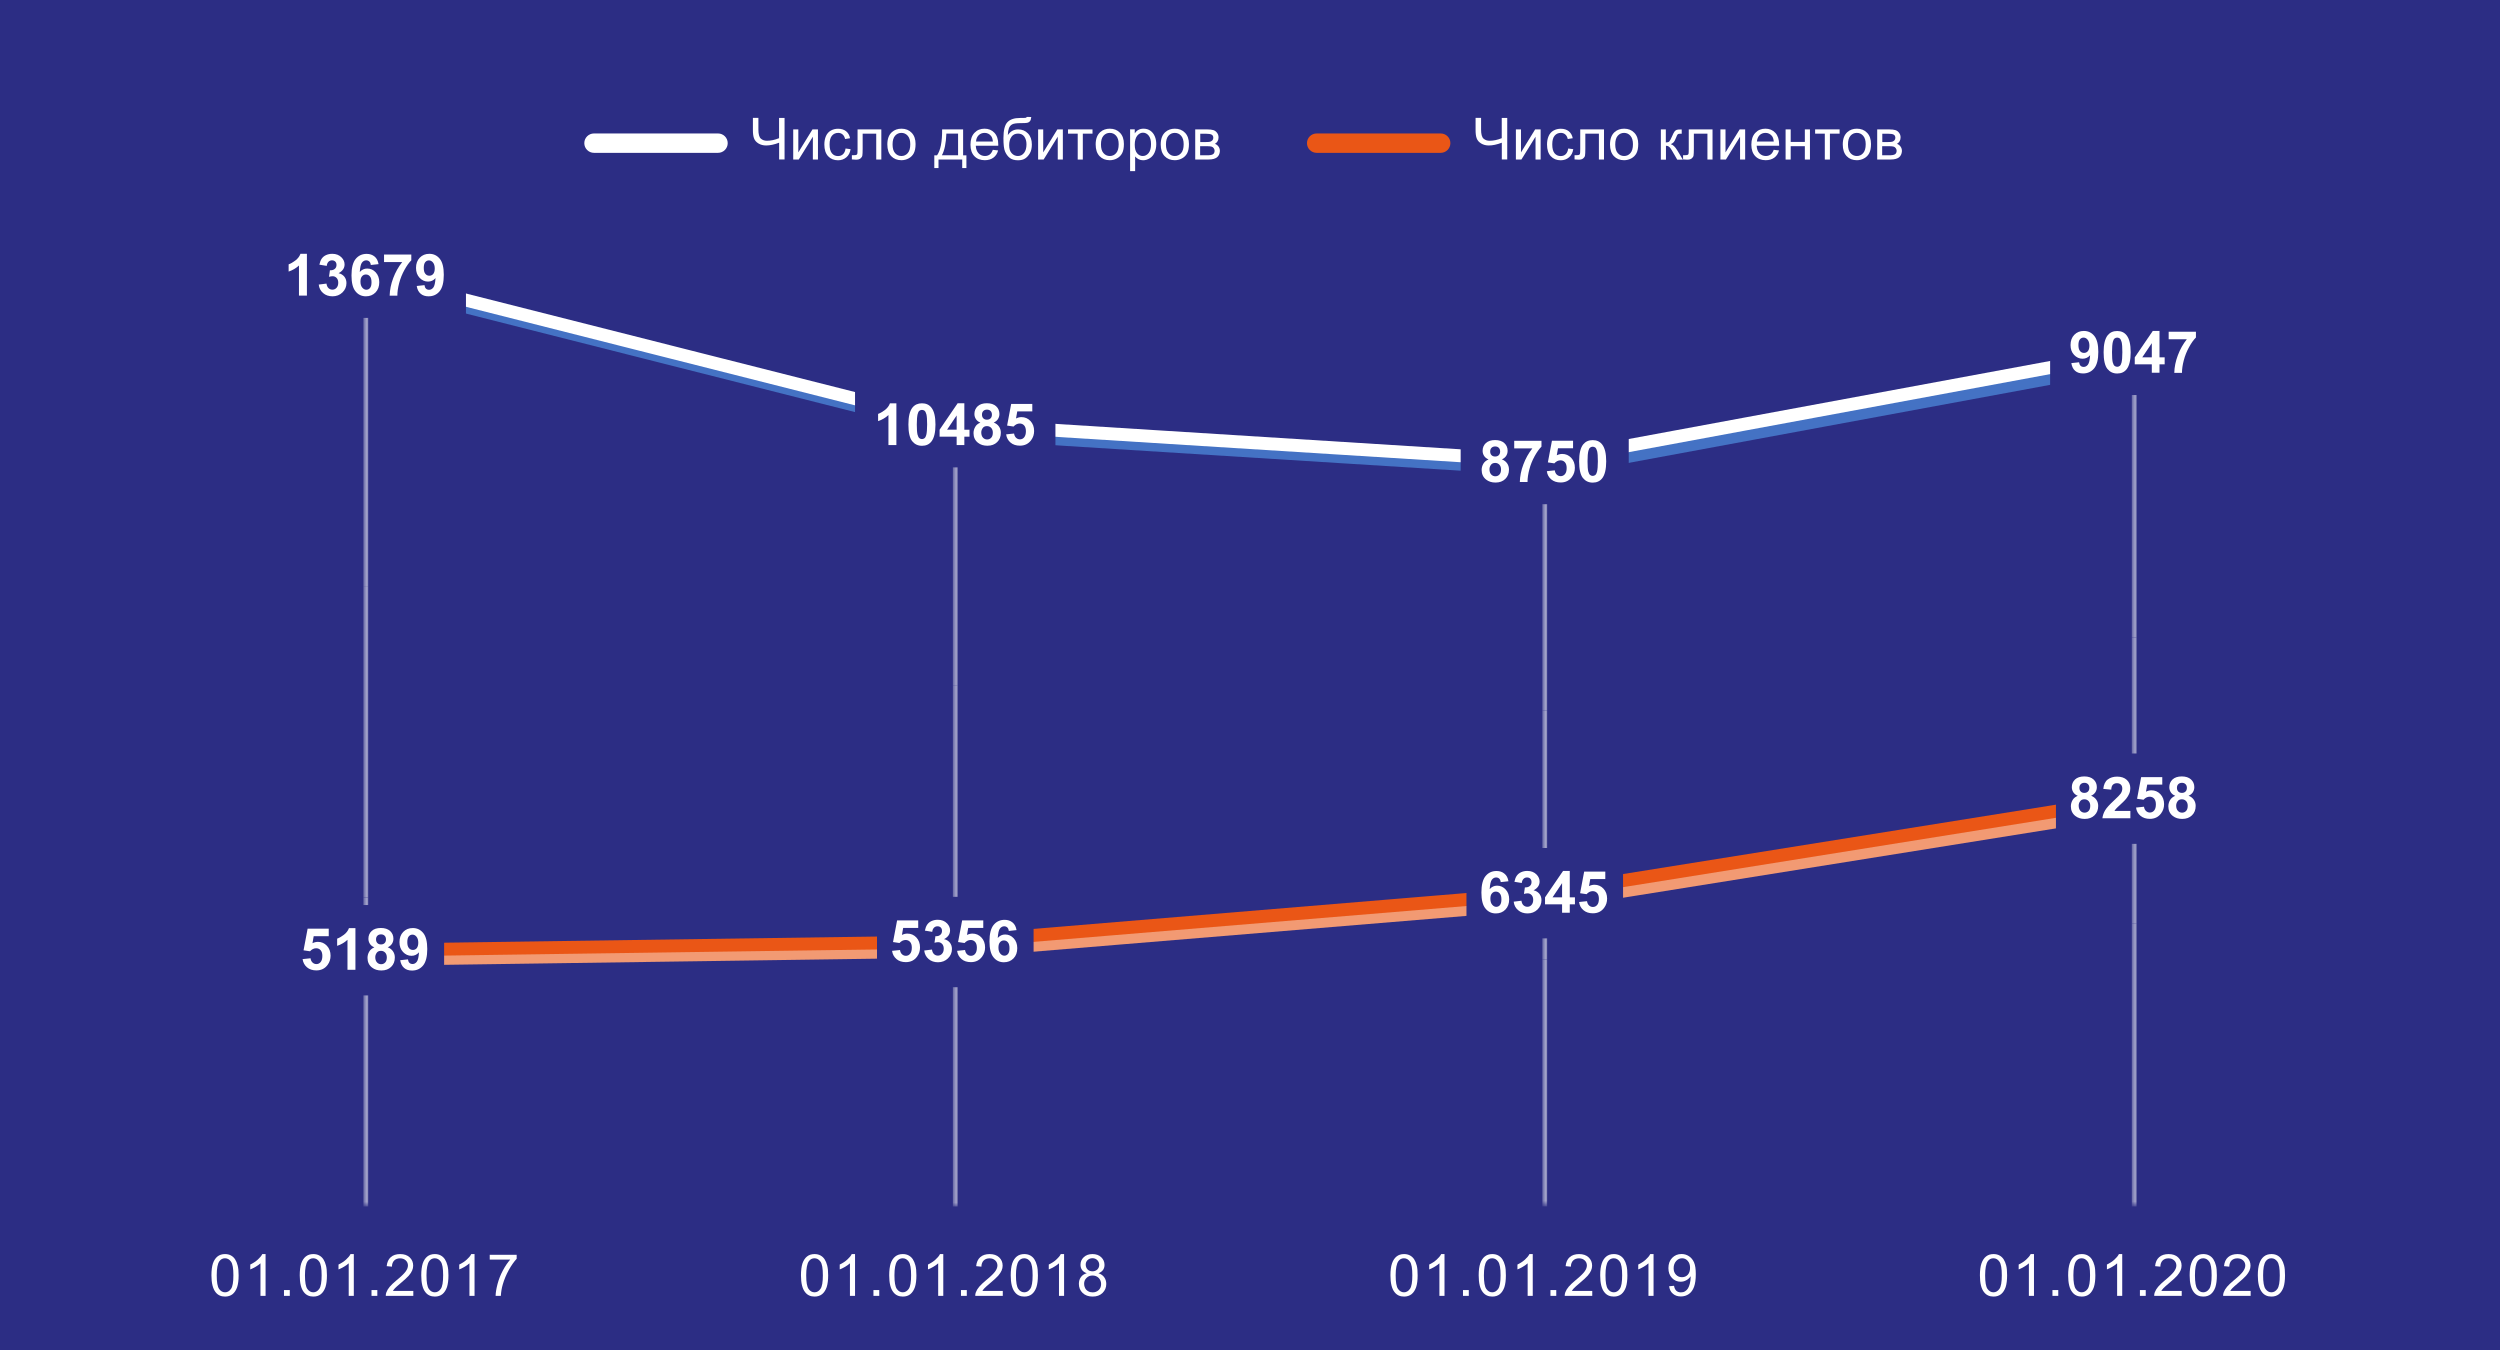 <?xml version="1.0" encoding="UTF-8"?> <!-- Generator: Adobe Illustrator 25.0.0, SVG Export Plug-In . SVG Version: 6.00 Build 0) --> <svg xmlns="http://www.w3.org/2000/svg" xmlns:xlink="http://www.w3.org/1999/xlink" id="Слой_1" x="0px" y="0px" viewBox="0 0 387 209" style="enable-background:new 0 0 387 209;" xml:space="preserve"> <style type="text/css"> .st0{fill-rule:evenodd;clip-rule:evenodd;fill:#2C2D84;} .st1{fill-rule:evenodd;clip-rule:evenodd;fill:#F29A73;} .st2{fill-rule:evenodd;clip-rule:evenodd;fill:#4472C4;} .st3{fill:#EA5616;} .st4{fill:#FFFFFF;} .st5{filter:url(#Adobe_OpacityMaskFilter);} .st6{clip-path:url(#SVGID_2_);fill:url(#SVGID_4_);} .st7{clip-path:url(#SVGID_2_);mask:url(#SVGID_3_);} .st8{clip-path:url(#SVGID_6_);fill:#FFFFFF;} .st9{filter:url(#Adobe_OpacityMaskFilter_1_);} .st10{clip-path:url(#SVGID_8_);fill:url(#SVGID_10_);} .st11{clip-path:url(#SVGID_8_);mask:url(#SVGID_9_);} .st12{clip-path:url(#SVGID_12_);fill:#FFFFFF;} .st13{filter:url(#Adobe_OpacityMaskFilter_2_);} .st14{clip-path:url(#SVGID_14_);fill:url(#SVGID_16_);} .st15{clip-path:url(#SVGID_14_);mask:url(#SVGID_15_);} .st16{clip-path:url(#SVGID_18_);fill:#FFFFFF;} .st17{filter:url(#Adobe_OpacityMaskFilter_3_);} .st18{clip-path:url(#SVGID_20_);fill:url(#SVGID_22_);} .st19{clip-path:url(#SVGID_20_);mask:url(#SVGID_21_);} .st20{clip-path:url(#SVGID_24_);fill:#FFFFFF;} </style> <g> <g> <rect class="st0" width="387" height="209.04"></rect> </g> <g> <path class="st1" d="M240.7,140.66l91.25-14.62c0.54-0.09,0.92-0.6,0.83-1.15c-0.09-0.54-0.6-0.92-1.14-0.83l-91.25,14.62 c-0.55,0.09-0.92,0.6-0.83,1.15C239.64,140.38,240.15,140.75,240.7,140.66"></path> </g> <g> <path class="st1" d="M240.49,138.66c0.55-0.05,1.03,0.36,1.08,0.91c0.05,0.55-0.36,1.03-0.91,1.08l-91.39,7.56l-91.21,1.3 c-0.55,0.01-1.01-0.43-1.01-0.99c-0.01-0.55,0.43-1.01,0.99-1.01l91.21-1.3L240.49,138.66z"></path> </g> <g> <path class="st2" d="M57.89,42.95c0.13-0.02,0.26-0.01,0.4,0.02l91.12,23.09l91.1,5.72l91.09-16.87c0.54-0.1,1.07,0.26,1.17,0.8 c0.1,0.54-0.26,1.07-0.8,1.16l-91.22,16.89c-0.08,0.01-0.16,0.02-0.24,0.01l-91.32-5.73c-0.06,0-0.12-0.01-0.18-0.03L57.79,44.91 c-0.54-0.13-0.86-0.68-0.72-1.21C57.17,43.3,57.5,43.01,57.89,42.95"></path> </g> <g> <path class="st3" d="M239.12,139.26c-0.48,0-0.91-0.35-0.99-0.84c-0.09-0.54,0.28-1.06,0.83-1.15l91.25-14.62 c0.54-0.09,1.06,0.28,1.15,0.83c0.09,0.54-0.28,1.06-0.83,1.15l-91.25,14.62C239.23,139.26,239.18,139.26,239.12,139.26z"></path> </g> <g> <path class="st3" d="M56.62,148.1c-0.55,0-0.99-0.44-1-0.99c-0.01-0.55,0.43-1.01,0.99-1.01l91.21-1.3l91.25-7.56 c0.54-0.04,1.03,0.37,1.08,0.92c0.04,0.55-0.36,1.03-0.92,1.08l-91.32,7.56l-91.28,1.3C56.63,148.1,56.63,148.1,56.62,148.1z"></path> </g> <g> <path class="st4" d="M239.16,72.37c-0.02,0-0.04,0-0.06,0l-91.32-5.73c-0.06,0-0.12-0.01-0.18-0.03L56.38,43.5 c-0.54-0.14-0.86-0.68-0.72-1.21c0.14-0.54,0.67-0.86,1.21-0.72L148,64.65l91.1,5.72l91.09-16.87c0.54-0.1,1.06,0.26,1.17,0.8 c0.1,0.54-0.26,1.06-0.8,1.17l-91.21,16.89C239.28,72.37,239.22,72.37,239.16,72.37z"></path> </g> <g> <defs> <rect id="SVGID_1_" x="56.25" y="42.53" width="0.75" height="144.24"></rect> </defs> <clipPath id="SVGID_2_"> <use xlink:href="#SVGID_1_" style="overflow:visible;"></use> </clipPath> <defs> <filter id="Adobe_OpacityMaskFilter" filterUnits="userSpaceOnUse" x="56.25" y="42.53" width="0.75" height="144.24"> <feFlood style="flood-color:white;flood-opacity:1" result="back"></feFlood> <feBlend in="SourceGraphic" in2="back" mode="normal"></feBlend> </filter> </defs> <mask maskUnits="userSpaceOnUse" x="56.25" y="42.53" width="0.75" height="144.24" id="SVGID_3_"> <g class="st5"> <linearGradient id="SVGID_4_" gradientUnits="userSpaceOnUse" x1="-260.625" y1="1007.471" x2="-260.625" y2="862.86" gradientTransform="matrix(1 0 0 -1 317.25 1050)"> <stop offset="0" style="stop-color:#FFFFFF"></stop> <stop offset="0.333" style="stop-color:#A9A9A9"></stop> <stop offset="0.667" style="stop-color:#545454"></stop> <stop offset="1" style="stop-color:#000000"></stop> </linearGradient> <rect x="56.25" y="42.53" class="st6" width="0.75" height="144.24"></rect> </g> </mask> <g class="st7"> <g> <defs> <rect id="SVGID_5_" x="56.25" y="42.53" width="0.75" height="144.24"></rect> </defs> <clipPath id="SVGID_6_"> <use xlink:href="#SVGID_5_" style="overflow:visible;"></use> </clipPath> <path class="st8" d="M57,42.53h-0.75H57z"></path> <rect x="56.25" y="42.53" class="st8" width="0.75" height="48.2"></rect> <rect x="56.25" y="90.73" class="st8" width="0.75" height="48.2"></rect> <rect x="56.25" y="138.94" class="st8" width="0.75" height="47.83"></rect> </g> </g> </g> <g> <defs> <rect id="SVGID_7_" x="147.5" y="65.67" width="0.75" height="121.1"></rect> </defs> <clipPath id="SVGID_8_"> <use xlink:href="#SVGID_7_" style="overflow:visible;"></use> </clipPath> <defs> <filter id="Adobe_OpacityMaskFilter_1_" filterUnits="userSpaceOnUse" x="147.5" y="65.67" width="0.75" height="121.1"> <feFlood style="flood-color:white;flood-opacity:1" result="back"></feFlood> <feBlend in="SourceGraphic" in2="back" mode="normal"></feBlend> </filter> </defs> <mask maskUnits="userSpaceOnUse" x="147.5" y="65.67" width="0.75" height="121.1" id="SVGID_9_"> <g class="st9"> <linearGradient id="SVGID_10_" gradientUnits="userSpaceOnUse" x1="-351.875" y1="984.331" x2="-351.875" y2="862.86" gradientTransform="matrix(1 0 0 -1 499.75 1050)"> <stop offset="0" style="stop-color:#FFFFFF"></stop> <stop offset="0.333" style="stop-color:#A9A9A9"></stop> <stop offset="0.667" style="stop-color:#545454"></stop> <stop offset="1" style="stop-color:#000000"></stop> </linearGradient> <rect x="147.5" y="65.67" class="st10" width="0.75" height="121.1"></rect> </g> </mask> <g class="st11"> <g> <defs> <rect id="SVGID_11_" x="147.5" y="65.67" width="0.75" height="121.1"></rect> </defs> <clipPath id="SVGID_12_"> <use xlink:href="#SVGID_11_" style="overflow:visible;"></use> </clipPath> <path class="st12" d="M148.25,65.67h-0.75H148.25z"></path> <rect x="147.5" y="65.67" class="st12" width="0.75" height="40.49"></rect> <rect x="147.5" y="106.16" class="st12" width="0.75" height="40.49"></rect> <rect x="147.5" y="146.65" class="st12" width="0.75" height="40.12"></rect> </g> </g> </g> <g> <defs> <rect id="SVGID_13_" x="238.75" y="71.37" width="0.75" height="115.39"></rect> </defs> <clipPath id="SVGID_14_"> <use xlink:href="#SVGID_13_" style="overflow:visible;"></use> </clipPath> <defs> <filter id="Adobe_OpacityMaskFilter_2_" filterUnits="userSpaceOnUse" x="238.75" y="71.37" width="0.75" height="115.39"> <feFlood style="flood-color:white;flood-opacity:1" result="back"></feFlood> <feBlend in="SourceGraphic" in2="back" mode="normal"></feBlend> </filter> </defs> <mask maskUnits="userSpaceOnUse" x="238.75" y="71.37" width="0.75" height="115.39" id="SVGID_15_"> <g class="st13"> <linearGradient id="SVGID_16_" gradientUnits="userSpaceOnUse" x1="-443.125" y1="978.629" x2="-443.125" y2="862.86" gradientTransform="matrix(1 0 0 -1 682.25 1050)"> <stop offset="0" style="stop-color:#FFFFFF"></stop> <stop offset="0.333" style="stop-color:#A9A9A9"></stop> <stop offset="0.667" style="stop-color:#545454"></stop> <stop offset="1" style="stop-color:#000000"></stop> </linearGradient> <rect x="238.75" y="71.37" class="st14" width="0.75" height="115.39"></rect> </g> </mask> <g class="st15"> <g> <defs> <rect id="SVGID_17_" x="238.75" y="71.37" width="0.75" height="115.39"></rect> </defs> <clipPath id="SVGID_18_"> <use xlink:href="#SVGID_17_" style="overflow:visible;"></use> </clipPath> <path class="st16" d="M239.5,71.37h-0.75H239.5z"></path> <rect x="238.75" y="71.37" class="st16" width="0.75" height="38.59"></rect> <rect x="238.75" y="109.96" class="st16" width="0.75" height="38.59"></rect> <rect x="238.75" y="148.55" class="st16" width="0.75" height="38.21"></rect> </g> </g> </g> <g> <defs> <rect id="SVGID_19_" x="330" y="54.48" width="0.75" height="132.29"></rect> </defs> <clipPath id="SVGID_20_"> <use xlink:href="#SVGID_19_" style="overflow:visible;"></use> </clipPath> <defs> <filter id="Adobe_OpacityMaskFilter_3_" filterUnits="userSpaceOnUse" x="330" y="54.48" width="0.75" height="132.29"> <feFlood style="flood-color:white;flood-opacity:1" result="back"></feFlood> <feBlend in="SourceGraphic" in2="back" mode="normal"></feBlend> </filter> </defs> <mask maskUnits="userSpaceOnUse" x="330" y="54.48" width="0.75" height="132.29" id="SVGID_21_"> <g class="st17"> <linearGradient id="SVGID_22_" gradientUnits="userSpaceOnUse" x1="-534.375" y1="995.523" x2="-534.375" y2="862.86" gradientTransform="matrix(1 0 0 -1 864.75 1050)"> <stop offset="0" style="stop-color:#FFFFFF"></stop> <stop offset="0.333" style="stop-color:#A9A9A9"></stop> <stop offset="0.667" style="stop-color:#545454"></stop> <stop offset="1" style="stop-color:#000000"></stop> </linearGradient> <rect x="330" y="54.48" class="st18" width="0.75" height="132.29"></rect> </g> </mask> <g class="st19"> <g> <defs> <rect id="SVGID_23_" x="330" y="54.48" width="0.75" height="132.29"></rect> </defs> <clipPath id="SVGID_24_"> <use xlink:href="#SVGID_23_" style="overflow:visible;"></use> </clipPath> <path class="st20" d="M330.75,54.48H330H330.75z"></path> <rect x="330" y="54.48" class="st20" width="0.75" height="44.22"></rect> <rect x="330" y="98.7" class="st20" width="0.75" height="44.22"></rect> <rect x="330" y="142.92" class="st20" width="0.75" height="43.85"></rect> </g> </g> </g> <g> <rect x="44.51" y="140.1" class="st0" width="24.24" height="13.99"></rect> </g> <g> <path class="st4" d="M46.84,148.47l1.23-0.13c0.04,0.28,0.14,0.5,0.31,0.66c0.17,0.16,0.37,0.24,0.6,0.24 c0.26,0,0.48-0.1,0.65-0.31c0.18-0.21,0.27-0.53,0.27-0.95c0-0.39-0.09-0.69-0.27-0.89c-0.18-0.2-0.41-0.3-0.69-0.3 c-0.35,0-0.67,0.16-0.95,0.47l-1-0.15l0.63-3.35h3.27v1.16h-2.33l-0.19,1.09c0.28-0.14,0.56-0.21,0.84-0.21 c0.55,0,1.01,0.2,1.39,0.6s0.57,0.92,0.57,1.55c0,0.53-0.15,1-0.46,1.42c-0.42,0.57-1,0.85-1.74,0.85c-0.59,0-1.08-0.16-1.45-0.48 S46.92,149.01,46.84,148.47z"></path> <path class="st4" d="M55.02,150.13h-1.23v-4.65c-0.45,0.42-0.98,0.73-1.6,0.94v-1.12c0.32-0.11,0.67-0.31,1.05-0.6 c0.38-0.29,0.64-0.64,0.78-1.03h1V150.13z"></path> <path class="st4" d="M57.95,146.65c-0.32-0.13-0.55-0.32-0.7-0.56c-0.15-0.24-0.22-0.49-0.22-0.78c0-0.48,0.17-0.88,0.5-1.19 s0.81-0.47,1.43-0.47c0.61,0,1.09,0.16,1.43,0.47c0.34,0.31,0.51,0.71,0.51,1.19c0,0.3-0.08,0.56-0.23,0.8 c-0.16,0.23-0.37,0.41-0.65,0.53c0.36,0.14,0.63,0.35,0.82,0.63c0.19,0.28,0.28,0.59,0.28,0.95c0,0.6-0.19,1.08-0.57,1.45 c-0.38,0.37-0.88,0.56-1.51,0.56c-0.59,0-1.07-0.15-1.46-0.46c-0.46-0.36-0.69-0.86-0.69-1.49c0-0.35,0.09-0.67,0.26-0.96 C57.31,147.03,57.58,146.81,57.95,146.65z M58.09,148.17c0,0.34,0.09,0.61,0.26,0.8c0.17,0.19,0.39,0.29,0.65,0.29 c0.25,0,0.47-0.09,0.63-0.27c0.17-0.18,0.25-0.45,0.25-0.79c0-0.3-0.08-0.54-0.25-0.73c-0.17-0.18-0.39-0.28-0.65-0.28 c-0.3,0-0.53,0.1-0.67,0.31S58.09,147.92,58.09,148.17z M58.21,145.41c0,0.25,0.07,0.44,0.21,0.58c0.14,0.14,0.32,0.21,0.56,0.21 c0.23,0,0.42-0.07,0.56-0.21c0.14-0.14,0.21-0.33,0.21-0.58c0-0.23-0.07-0.42-0.21-0.56c-0.14-0.14-0.32-0.21-0.55-0.21 c-0.24,0-0.43,0.07-0.57,0.21S58.21,145.17,58.21,145.41z"></path> <path class="st4" d="M61.95,148.64l1.2-0.13c0.03,0.24,0.11,0.42,0.23,0.54s0.29,0.18,0.49,0.18c0.25,0,0.47-0.12,0.65-0.35 s0.29-0.72,0.34-1.46c-0.31,0.36-0.7,0.54-1.16,0.54c-0.51,0-0.94-0.2-1.31-0.59c-0.37-0.39-0.55-0.9-0.55-1.53 c0-0.65,0.19-1.18,0.58-1.58c0.39-0.4,0.88-0.6,1.48-0.6c0.65,0,1.19,0.25,1.61,0.76c0.42,0.51,0.63,1.34,0.63,2.49 c0,1.18-0.22,2.03-0.65,2.55s-1,0.78-1.71,0.78c-0.5,0-0.91-0.13-1.22-0.4C62.24,149.57,62.04,149.17,61.95,148.64z M64.75,145.94 c0-0.4-0.09-0.71-0.27-0.93s-0.39-0.33-0.63-0.33c-0.23,0-0.42,0.09-0.57,0.27c-0.15,0.18-0.23,0.48-0.23,0.89 c0,0.42,0.08,0.72,0.25,0.92c0.16,0.2,0.37,0.29,0.62,0.29c0.24,0,0.44-0.09,0.6-0.28C64.66,146.58,64.75,146.3,64.75,145.94z"></path> </g> <g> <rect x="135.76" y="138.83" class="st0" width="24.24" height="13.99"></rect> </g> <g> <path class="st4" d="M138.09,147.19l1.23-0.13c0.04,0.28,0.14,0.5,0.31,0.66c0.17,0.16,0.37,0.24,0.6,0.24 c0.26,0,0.48-0.1,0.65-0.31c0.18-0.21,0.27-0.53,0.27-0.95c0-0.39-0.09-0.69-0.27-0.89c-0.18-0.2-0.41-0.3-0.69-0.3 c-0.35,0-0.67,0.16-0.95,0.47l-1-0.15l0.63-3.35h3.27v1.16h-2.33l-0.19,1.09c0.28-0.14,0.56-0.21,0.84-0.21 c0.55,0,1.01,0.2,1.39,0.6s0.57,0.92,0.57,1.55c0,0.53-0.15,1-0.46,1.42c-0.42,0.57-1,0.85-1.74,0.85c-0.59,0-1.08-0.16-1.45-0.48 S138.17,147.73,138.09,147.19z"></path> <path class="st4" d="M143.07,147.14l1.2-0.15c0.04,0.3,0.14,0.54,0.31,0.7c0.17,0.16,0.37,0.24,0.61,0.24 c0.25,0,0.47-0.1,0.64-0.29c0.17-0.19,0.26-0.45,0.26-0.78c0-0.31-0.08-0.56-0.25-0.74s-0.37-0.27-0.61-0.27 c-0.16,0-0.35,0.03-0.57,0.09l0.14-1.01c0.33,0.01,0.59-0.06,0.76-0.22c0.18-0.15,0.26-0.36,0.26-0.61c0-0.22-0.06-0.39-0.19-0.52 s-0.3-0.19-0.51-0.19c-0.21,0-0.39,0.07-0.54,0.22c-0.15,0.15-0.24,0.36-0.27,0.64l-1.14-0.19c0.08-0.39,0.2-0.7,0.36-0.93 c0.16-0.23,0.38-0.42,0.67-0.55c0.29-0.13,0.61-0.2,0.96-0.2c0.61,0,1.09,0.19,1.46,0.58c0.3,0.32,0.45,0.67,0.45,1.07 c0,0.57-0.31,1.02-0.93,1.35c0.37,0.08,0.66,0.26,0.89,0.53c0.22,0.28,0.33,0.61,0.33,1c0,0.57-0.21,1.05-0.62,1.45 c-0.41,0.4-0.93,0.6-1.54,0.6c-0.58,0-1.07-0.17-1.45-0.5C143.35,148.12,143.13,147.68,143.07,147.14z"></path> <path class="st4" d="M148.16,147.19l1.23-0.13c0.04,0.28,0.14,0.5,0.31,0.66c0.17,0.16,0.37,0.24,0.6,0.24 c0.26,0,0.48-0.1,0.65-0.31c0.18-0.21,0.27-0.53,0.27-0.95c0-0.39-0.09-0.69-0.27-0.89c-0.18-0.2-0.41-0.3-0.69-0.3 c-0.35,0-0.67,0.16-0.95,0.47l-1-0.15l0.63-3.35h3.27v1.16h-2.33l-0.19,1.09c0.28-0.14,0.56-0.21,0.84-0.21 c0.55,0,1.01,0.2,1.39,0.6s0.57,0.92,0.57,1.55c0,0.53-0.15,1-0.46,1.42c-0.42,0.57-1,0.85-1.74,0.85c-0.59,0-1.08-0.16-1.45-0.48 S148.23,147.73,148.16,147.19z"></path> <path class="st4" d="M157.36,143.98l-1.2,0.13c-0.03-0.25-0.11-0.43-0.23-0.54s-0.28-0.18-0.48-0.18c-0.26,0-0.48,0.12-0.66,0.35 c-0.18,0.23-0.29,0.72-0.34,1.46c0.31-0.36,0.69-0.54,1.15-0.54c0.52,0,0.96,0.2,1.32,0.59s0.55,0.9,0.55,1.52 c0,0.66-0.19,1.19-0.58,1.59c-0.39,0.4-0.88,0.6-1.49,0.6c-0.65,0-1.19-0.25-1.6-0.76c-0.42-0.5-0.63-1.33-0.63-2.48 c0-1.18,0.22-2.03,0.65-2.55s1-0.78,1.7-0.78c0.49,0,0.89,0.14,1.22,0.41C157.07,143.06,157.27,143.46,157.36,143.98z M154.56,146.68c0,0.4,0.09,0.71,0.28,0.93c0.18,0.22,0.4,0.33,0.63,0.33c0.23,0,0.42-0.09,0.57-0.27s0.23-0.47,0.23-0.88 c0-0.42-0.08-0.73-0.25-0.92c-0.16-0.2-0.37-0.29-0.62-0.29c-0.24,0-0.44,0.09-0.6,0.28 C154.64,146.04,154.56,146.31,154.56,146.68z"></path> </g> <g> <rect x="227.01" y="131.27" class="st0" width="24.24" height="13.99"></rect> </g> <g> <path class="st4" d="M233.51,136.42l-1.2,0.13c-0.03-0.25-0.11-0.43-0.23-0.54s-0.28-0.18-0.48-0.18c-0.26,0-0.48,0.12-0.66,0.35 c-0.18,0.23-0.29,0.72-0.34,1.46c0.31-0.36,0.69-0.54,1.15-0.54c0.51,0,0.96,0.2,1.32,0.59c0.37,0.39,0.55,0.9,0.55,1.52 c0,0.66-0.19,1.19-0.58,1.59c-0.39,0.4-0.88,0.6-1.49,0.6c-0.65,0-1.19-0.25-1.6-0.76c-0.42-0.5-0.63-1.33-0.63-2.48 c0-1.18,0.22-2.03,0.65-2.55s1-0.78,1.7-0.78c0.49,0,0.89,0.14,1.21,0.41C233.22,135.5,233.42,135.9,233.51,136.42z M230.71,139.12c0,0.4,0.09,0.71,0.28,0.93c0.19,0.22,0.4,0.33,0.63,0.33c0.23,0,0.42-0.09,0.57-0.27 c0.15-0.18,0.23-0.47,0.23-0.88c0-0.42-0.08-0.73-0.25-0.92c-0.17-0.2-0.37-0.29-0.62-0.29c-0.24,0-0.44,0.09-0.6,0.28 C230.79,138.48,230.71,138.75,230.71,139.12z"></path> <path class="st4" d="M234.32,139.58l1.2-0.15c0.04,0.3,0.14,0.54,0.31,0.7c0.17,0.16,0.37,0.24,0.61,0.24 c0.26,0,0.47-0.1,0.64-0.29c0.17-0.19,0.26-0.45,0.26-0.78c0-0.31-0.08-0.56-0.25-0.74s-0.37-0.27-0.61-0.27 c-0.16,0-0.35,0.03-0.57,0.09l0.14-1.01c0.33,0.01,0.59-0.06,0.77-0.22c0.18-0.15,0.26-0.36,0.26-0.61c0-0.22-0.07-0.39-0.19-0.52 c-0.13-0.13-0.3-0.19-0.51-0.19c-0.21,0-0.39,0.07-0.54,0.22c-0.15,0.15-0.24,0.36-0.27,0.64l-1.14-0.19 c0.08-0.39,0.2-0.7,0.36-0.93c0.16-0.23,0.38-0.42,0.67-0.55c0.29-0.13,0.61-0.2,0.96-0.2c0.61,0,1.09,0.19,1.46,0.58 c0.3,0.32,0.45,0.67,0.45,1.07c0,0.57-0.31,1.02-0.93,1.35c0.37,0.08,0.66,0.26,0.89,0.53c0.22,0.28,0.33,0.61,0.33,1 c0,0.57-0.21,1.05-0.62,1.45c-0.41,0.4-0.93,0.6-1.54,0.6c-0.58,0-1.07-0.17-1.45-0.5C234.6,140.56,234.38,140.12,234.32,139.58z"></path> <path class="st4" d="M241.81,141.29v-1.3h-2.64v-1.08l2.79-4.09h1.04v4.09h0.8v1.08h-0.8v1.3H241.81z M241.81,138.91v-2.2 l-1.48,2.2H241.81z"></path> <path class="st4" d="M244.44,139.63l1.23-0.13c0.04,0.28,0.14,0.5,0.31,0.66c0.17,0.16,0.37,0.24,0.6,0.24 c0.26,0,0.48-0.1,0.66-0.31c0.18-0.21,0.27-0.53,0.27-0.95c0-0.39-0.09-0.69-0.27-0.89c-0.18-0.2-0.41-0.3-0.69-0.3 c-0.35,0-0.67,0.16-0.95,0.47l-1-0.15l0.63-3.35h3.27v1.16h-2.33l-0.19,1.09c0.28-0.14,0.56-0.21,0.84-0.21 c0.55,0,1.01,0.2,1.39,0.6c0.38,0.4,0.57,0.92,0.57,1.55c0,0.53-0.15,1-0.46,1.42c-0.42,0.57-1,0.85-1.74,0.85 c-0.6,0-1.08-0.16-1.46-0.48S244.51,140.17,244.44,139.63z"></path> </g> <g> <rect x="318.26" y="116.64" class="st0" width="24.24" height="13.99"></rect> </g> <g> <path class="st4" d="M321.64,123.19c-0.32-0.13-0.55-0.32-0.7-0.56c-0.15-0.24-0.22-0.49-0.22-0.78c0-0.48,0.17-0.88,0.5-1.19 c0.34-0.31,0.81-0.47,1.43-0.47c0.61,0,1.09,0.16,1.43,0.47c0.34,0.31,0.51,0.71,0.51,1.19c0,0.3-0.08,0.56-0.23,0.8 c-0.16,0.23-0.37,0.41-0.66,0.53c0.36,0.14,0.63,0.35,0.82,0.63c0.19,0.28,0.28,0.59,0.28,0.95c0,0.6-0.19,1.08-0.57,1.45 c-0.38,0.37-0.88,0.56-1.51,0.56c-0.59,0-1.07-0.15-1.46-0.46c-0.46-0.36-0.69-0.86-0.69-1.49c0-0.35,0.09-0.67,0.26-0.96 C320.99,123.57,321.26,123.35,321.64,123.19z M321.78,124.71c0,0.34,0.09,0.61,0.26,0.8c0.17,0.19,0.39,0.29,0.65,0.29 c0.25,0,0.47-0.09,0.63-0.27c0.17-0.18,0.25-0.45,0.25-0.79c0-0.3-0.08-0.54-0.25-0.73c-0.17-0.18-0.39-0.28-0.65-0.28 c-0.3,0-0.53,0.1-0.67,0.31C321.85,124.24,321.78,124.46,321.78,124.71z M321.89,121.95c0,0.25,0.07,0.44,0.21,0.58 c0.14,0.14,0.32,0.21,0.56,0.21c0.23,0,0.42-0.07,0.56-0.21c0.14-0.14,0.21-0.33,0.21-0.58c0-0.23-0.07-0.42-0.21-0.56 c-0.14-0.14-0.32-0.21-0.55-0.21c-0.24,0-0.43,0.07-0.57,0.21S321.89,121.71,321.89,121.95z"></path> <path class="st4" d="M329.78,125.52v1.15h-4.33c0.05-0.43,0.19-0.84,0.42-1.23c0.23-0.39,0.7-0.9,1.39-1.54 c0.56-0.52,0.9-0.87,1.02-1.05c0.17-0.25,0.25-0.51,0.25-0.76c0-0.28-0.07-0.49-0.22-0.63c-0.15-0.15-0.35-0.22-0.61-0.22 c-0.26,0-0.46,0.08-0.62,0.23s-0.24,0.41-0.26,0.77l-1.23-0.12c0.07-0.68,0.3-1.17,0.69-1.46c0.39-0.29,0.87-0.44,1.45-0.44 c0.63,0,1.13,0.17,1.5,0.51c0.36,0.34,0.54,0.77,0.54,1.28c0,0.29-0.05,0.57-0.16,0.83c-0.1,0.26-0.27,0.54-0.49,0.82 c-0.15,0.19-0.42,0.46-0.81,0.82s-0.64,0.59-0.74,0.71c-0.1,0.12-0.19,0.23-0.25,0.34H329.78z"></path> <path class="st4" d="M330.66,125.01l1.23-0.13c0.04,0.28,0.14,0.5,0.31,0.66c0.17,0.16,0.37,0.24,0.6,0.24 c0.26,0,0.48-0.1,0.66-0.31c0.18-0.21,0.27-0.53,0.27-0.95c0-0.39-0.09-0.69-0.27-0.89c-0.18-0.2-0.41-0.3-0.69-0.3 c-0.35,0-0.67,0.16-0.95,0.47l-1-0.15l0.63-3.35h3.27v1.16h-2.33l-0.19,1.09c0.28-0.14,0.56-0.21,0.84-0.21 c0.55,0,1.01,0.2,1.39,0.6c0.38,0.4,0.57,0.92,0.57,1.55c0,0.53-0.15,1-0.46,1.42c-0.42,0.57-1,0.85-1.74,0.85 c-0.6,0-1.08-0.16-1.46-0.48S330.73,125.55,330.66,125.01z"></path> <path class="st4" d="M336.73,123.19c-0.32-0.13-0.55-0.32-0.7-0.56c-0.15-0.24-0.22-0.49-0.22-0.78c0-0.48,0.17-0.88,0.5-1.19 c0.34-0.31,0.81-0.47,1.43-0.47c0.61,0,1.09,0.16,1.43,0.47c0.34,0.31,0.51,0.71,0.51,1.19c0,0.3-0.08,0.56-0.23,0.8 c-0.16,0.23-0.37,0.41-0.66,0.53c0.36,0.14,0.63,0.35,0.82,0.63c0.19,0.28,0.28,0.59,0.28,0.95c0,0.6-0.19,1.08-0.57,1.45 c-0.38,0.37-0.88,0.56-1.51,0.56c-0.59,0-1.07-0.15-1.46-0.46c-0.46-0.36-0.69-0.86-0.69-1.49c0-0.35,0.09-0.67,0.26-0.96 C336.09,123.57,336.36,123.35,336.73,123.19z M336.87,124.71c0,0.34,0.09,0.61,0.26,0.8c0.17,0.19,0.39,0.29,0.65,0.29 c0.25,0,0.47-0.09,0.63-0.27c0.17-0.18,0.25-0.45,0.25-0.79c0-0.3-0.08-0.54-0.25-0.73c-0.17-0.18-0.39-0.28-0.65-0.28 c-0.3,0-0.53,0.1-0.67,0.31C336.95,124.24,336.87,124.46,336.87,124.71z M336.99,121.95c0,0.25,0.07,0.44,0.21,0.58 c0.14,0.14,0.32,0.21,0.56,0.21c0.23,0,0.42-0.07,0.56-0.21c0.14-0.14,0.21-0.33,0.21-0.58c0-0.23-0.07-0.42-0.21-0.56 c-0.14-0.14-0.32-0.21-0.55-0.21c-0.24,0-0.43,0.07-0.57,0.21S336.99,121.71,336.99,121.95z"></path> </g> <g> <rect x="41.11" y="35.86" class="st0" width="31.02" height="13.35"></rect> </g> <g> <path class="st4" d="M47.51,45.76h-1.23V41.1c-0.45,0.42-0.98,0.73-1.6,0.94v-1.12c0.32-0.11,0.67-0.31,1.05-0.6 c0.38-0.29,0.64-0.64,0.78-1.03h1V45.76z"></path> <path class="st4" d="M49.34,44.05l1.2-0.15c0.04,0.3,0.14,0.54,0.31,0.7c0.17,0.16,0.37,0.24,0.61,0.24c0.25,0,0.47-0.1,0.64-0.29 c0.17-0.19,0.26-0.45,0.26-0.78c0-0.31-0.08-0.56-0.25-0.74s-0.37-0.27-0.61-0.27c-0.16,0-0.35,0.03-0.57,0.09l0.14-1.01 c0.33,0.01,0.59-0.06,0.76-0.22c0.18-0.15,0.26-0.36,0.26-0.61c0-0.22-0.06-0.39-0.19-0.52s-0.3-0.19-0.51-0.19 c-0.21,0-0.39,0.07-0.54,0.22c-0.15,0.15-0.24,0.36-0.27,0.64l-1.14-0.19c0.08-0.39,0.2-0.7,0.36-0.93 c0.16-0.23,0.38-0.42,0.67-0.55c0.29-0.13,0.61-0.2,0.96-0.2c0.61,0,1.09,0.19,1.46,0.58c0.3,0.32,0.45,0.67,0.45,1.07 c0,0.57-0.31,1.02-0.93,1.35c0.37,0.08,0.66,0.26,0.89,0.53c0.22,0.28,0.33,0.61,0.33,1c0,0.57-0.21,1.05-0.62,1.45 c-0.41,0.4-0.93,0.6-1.54,0.6c-0.58,0-1.07-0.17-1.45-0.5C49.62,45.03,49.4,44.59,49.34,44.05z"></path> <path class="st4" d="M58.6,40.89l-1.2,0.13c-0.03-0.25-0.11-0.43-0.23-0.54s-0.28-0.18-0.48-0.18c-0.26,0-0.48,0.12-0.66,0.35 c-0.18,0.23-0.29,0.72-0.34,1.46c0.31-0.36,0.69-0.54,1.15-0.54c0.52,0,0.96,0.2,1.32,0.59s0.55,0.9,0.55,1.52 c0,0.66-0.19,1.19-0.58,1.59c-0.39,0.4-0.88,0.6-1.49,0.6c-0.65,0-1.19-0.25-1.6-0.76c-0.42-0.5-0.63-1.33-0.63-2.48 c0-1.18,0.22-2.03,0.65-2.55s1-0.78,1.7-0.78c0.49,0,0.89,0.14,1.22,0.41C58.31,39.97,58.51,40.37,58.6,40.89z M55.8,43.59 c0,0.4,0.09,0.71,0.28,0.93c0.18,0.22,0.4,0.33,0.63,0.33c0.23,0,0.42-0.09,0.57-0.27s0.23-0.47,0.23-0.88 c0-0.42-0.08-0.73-0.25-0.92c-0.16-0.2-0.37-0.29-0.62-0.29c-0.24,0-0.44,0.09-0.6,0.28C55.88,42.95,55.8,43.22,55.8,43.59z"></path> <path class="st4" d="M59.45,40.55V39.4h4.22v0.9c-0.35,0.34-0.7,0.83-1.06,1.48s-0.63,1.32-0.82,2.05 c-0.19,0.72-0.28,1.37-0.28,1.94h-1.19c0.02-0.89,0.2-1.8,0.55-2.72c0.35-0.93,0.81-1.75,1.39-2.48H59.45z"></path> <path class="st4" d="M64.51,44.27l1.2-0.13c0.03,0.24,0.11,0.42,0.23,0.54s0.29,0.18,0.49,0.18c0.25,0,0.47-0.12,0.65-0.35 s0.29-0.72,0.34-1.46c-0.31,0.36-0.7,0.54-1.16,0.54c-0.51,0-0.94-0.2-1.31-0.59c-0.37-0.39-0.55-0.9-0.55-1.53 c0-0.65,0.19-1.18,0.58-1.58c0.39-0.4,0.88-0.6,1.48-0.6c0.65,0,1.19,0.25,1.61,0.76c0.42,0.51,0.63,1.34,0.63,2.49 c0,1.18-0.22,2.03-0.65,2.55s-1,0.78-1.71,0.78c-0.5,0-0.91-0.13-1.22-0.4C64.79,45.2,64.59,44.8,64.51,44.27z M67.3,41.57 c0-0.4-0.09-0.71-0.27-0.93s-0.39-0.33-0.63-0.33c-0.23,0-0.42,0.09-0.57,0.27c-0.15,0.18-0.23,0.48-0.23,0.89 c0,0.42,0.08,0.72,0.25,0.92c0.16,0.2,0.37,0.29,0.62,0.29c0.24,0,0.44-0.09,0.6-0.28C67.22,42.21,67.3,41.93,67.3,41.57z"></path> </g> <g> <rect x="132.36" y="59" class="st0" width="31.02" height="13.35"></rect> </g> <g> <path class="st4" d="M138.76,68.9h-1.23v-4.65c-0.45,0.42-0.98,0.73-1.6,0.94v-1.12c0.32-0.11,0.67-0.31,1.05-0.6 c0.38-0.29,0.64-0.64,0.78-1.03h1V68.9z"></path> <path class="st4" d="M142.72,62.43c0.62,0,1.11,0.22,1.46,0.67c0.42,0.53,0.63,1.4,0.63,2.62c0,1.22-0.21,2.1-0.63,2.63 c-0.35,0.44-0.83,0.66-1.46,0.66c-0.63,0-1.13-0.24-1.52-0.72c-0.38-0.48-0.58-1.34-0.58-2.58c0-1.21,0.21-2.09,0.63-2.62 C141.61,62.65,142.1,62.43,142.72,62.43z M142.72,63.45c-0.15,0-0.28,0.05-0.4,0.14c-0.12,0.09-0.21,0.27-0.27,0.51 c-0.08,0.32-0.13,0.86-0.13,1.61s0.04,1.28,0.11,1.56c0.08,0.28,0.17,0.47,0.29,0.56c0.12,0.09,0.25,0.14,0.4,0.14 s0.28-0.05,0.4-0.14c0.12-0.1,0.21-0.27,0.27-0.51c0.08-0.32,0.13-0.85,0.13-1.61s-0.04-1.27-0.11-1.56 c-0.08-0.28-0.17-0.47-0.29-0.57C143,63.5,142.87,63.45,142.72,63.45z"></path> <path class="st4" d="M148.09,68.9v-1.3h-2.64v-1.08l2.79-4.09h1.04v4.09h0.8v1.08h-0.8v1.3H148.09z M148.09,66.51v-2.2l-1.48,2.2 H148.09z"></path> <path class="st4" d="M151.76,65.42c-0.32-0.13-0.55-0.32-0.7-0.56c-0.15-0.24-0.22-0.49-0.22-0.78c0-0.48,0.17-0.88,0.5-1.19 s0.81-0.47,1.43-0.47c0.61,0,1.09,0.16,1.43,0.47c0.34,0.31,0.51,0.71,0.51,1.19c0,0.3-0.08,0.56-0.23,0.8 c-0.16,0.23-0.37,0.41-0.65,0.53c0.36,0.14,0.63,0.35,0.82,0.63c0.19,0.28,0.28,0.59,0.28,0.95c0,0.6-0.19,1.08-0.57,1.45 c-0.38,0.37-0.88,0.56-1.51,0.56c-0.59,0-1.07-0.15-1.46-0.46c-0.46-0.36-0.69-0.86-0.69-1.49c0-0.35,0.09-0.67,0.26-0.96 C151.11,65.8,151.38,65.58,151.76,65.42z M151.9,66.94c0,0.34,0.09,0.61,0.26,0.8c0.17,0.19,0.39,0.29,0.65,0.29 c0.25,0,0.47-0.09,0.63-0.27c0.17-0.18,0.25-0.45,0.25-0.79c0-0.3-0.08-0.54-0.25-0.73c-0.17-0.18-0.39-0.28-0.65-0.28 c-0.3,0-0.53,0.1-0.67,0.31S151.9,66.69,151.9,66.94z M152.01,64.18c0,0.25,0.07,0.44,0.21,0.58c0.14,0.14,0.32,0.21,0.56,0.21 c0.23,0,0.42-0.07,0.56-0.21c0.14-0.14,0.21-0.33,0.21-0.58c0-0.23-0.07-0.42-0.21-0.56c-0.14-0.14-0.32-0.21-0.55-0.21 c-0.24,0-0.43,0.07-0.57,0.21S152.01,63.94,152.01,64.18z"></path> <path class="st4" d="M155.75,67.24l1.23-0.13c0.04,0.28,0.14,0.5,0.31,0.66c0.17,0.16,0.37,0.24,0.6,0.24 c0.26,0,0.48-0.1,0.65-0.31c0.18-0.21,0.27-0.53,0.27-0.95c0-0.39-0.09-0.69-0.27-0.89c-0.18-0.2-0.41-0.3-0.69-0.3 c-0.35,0-0.67,0.16-0.95,0.47l-1-0.15l0.63-3.35h3.27v1.16h-2.33l-0.19,1.09c0.28-0.14,0.56-0.21,0.84-0.21 c0.55,0,1.01,0.2,1.39,0.6s0.57,0.92,0.57,1.55c0,0.53-0.15,1-0.46,1.42c-0.42,0.57-1,0.85-1.74,0.85c-0.59,0-1.08-0.16-1.45-0.48 S155.82,67.78,155.75,67.24z"></path> </g> <g> <rect x="226.11" y="64.7" class="st0" width="26.02" height="13.35"></rect> </g> <g> <path class="st4" d="M230.43,71.12c-0.32-0.13-0.55-0.32-0.7-0.56c-0.15-0.24-0.22-0.49-0.22-0.78c0-0.48,0.17-0.88,0.5-1.19 c0.34-0.31,0.81-0.47,1.43-0.47c0.61,0,1.09,0.16,1.43,0.47c0.34,0.31,0.51,0.71,0.51,1.19c0,0.3-0.08,0.56-0.23,0.8 c-0.16,0.23-0.37,0.41-0.66,0.53c0.36,0.14,0.63,0.35,0.82,0.63c0.19,0.28,0.28,0.59,0.28,0.95c0,0.6-0.19,1.08-0.57,1.45 c-0.38,0.37-0.88,0.56-1.51,0.56c-0.59,0-1.07-0.15-1.46-0.46c-0.46-0.36-0.69-0.86-0.69-1.49c0-0.35,0.09-0.67,0.26-0.96 C229.78,71.51,230.05,71.28,230.43,71.12z M230.57,72.64c0,0.34,0.09,0.61,0.26,0.8c0.17,0.19,0.39,0.29,0.65,0.29 c0.25,0,0.47-0.09,0.63-0.27c0.17-0.18,0.25-0.45,0.25-0.79c0-0.3-0.08-0.54-0.25-0.73c-0.17-0.18-0.39-0.28-0.65-0.28 c-0.3,0-0.53,0.1-0.67,0.31C230.64,72.17,230.57,72.4,230.57,72.64z M230.68,69.88c0,0.25,0.07,0.44,0.21,0.58 c0.14,0.14,0.32,0.21,0.56,0.21c0.23,0,0.42-0.07,0.56-0.21c0.14-0.14,0.21-0.33,0.21-0.58c0-0.23-0.07-0.42-0.21-0.56 c-0.14-0.14-0.32-0.21-0.55-0.21c-0.24,0-0.43,0.07-0.57,0.21S230.68,69.65,230.68,69.88z"></path> <path class="st4" d="M234.4,69.39v-1.15h4.22v0.9c-0.35,0.34-0.7,0.83-1.06,1.48s-0.63,1.32-0.82,2.05 c-0.19,0.72-0.28,1.37-0.28,1.94h-1.19c0.02-0.89,0.2-1.8,0.55-2.72c0.35-0.93,0.81-1.75,1.39-2.48H234.4z"></path> <path class="st4" d="M239.45,72.94l1.23-0.13c0.04,0.28,0.14,0.5,0.31,0.66c0.17,0.16,0.37,0.24,0.6,0.24 c0.26,0,0.48-0.1,0.66-0.31c0.18-0.21,0.27-0.53,0.27-0.95c0-0.39-0.09-0.69-0.27-0.89c-0.18-0.2-0.41-0.3-0.69-0.3 c-0.35,0-0.67,0.16-0.95,0.47l-1-0.15l0.63-3.35h3.27v1.16h-2.33l-0.19,1.09c0.28-0.14,0.56-0.21,0.84-0.21 c0.55,0,1.01,0.2,1.39,0.6c0.38,0.4,0.57,0.92,0.57,1.55c0,0.53-0.15,1-0.46,1.42c-0.42,0.57-1,0.85-1.74,0.85 c-0.6,0-1.08-0.16-1.46-0.48S239.52,73.48,239.45,72.94z"></path> <path class="st4" d="M246.55,68.13c0.62,0,1.11,0.22,1.46,0.67c0.42,0.53,0.63,1.4,0.63,2.62c0,1.22-0.21,2.1-0.63,2.63 c-0.35,0.44-0.83,0.66-1.46,0.66c-0.63,0-1.13-0.24-1.52-0.72c-0.38-0.48-0.58-1.34-0.58-2.58c0-1.21,0.21-2.09,0.63-2.62 C245.44,68.35,245.93,68.13,246.55,68.13z M246.55,69.15c-0.15,0-0.28,0.05-0.4,0.14c-0.12,0.09-0.21,0.27-0.27,0.51 c-0.08,0.32-0.13,0.86-0.13,1.61s0.04,1.28,0.11,1.56c0.08,0.28,0.17,0.47,0.29,0.56c0.12,0.09,0.25,0.14,0.4,0.14 s0.28-0.05,0.4-0.14c0.12-0.1,0.21-0.27,0.27-0.51c0.08-0.32,0.13-0.85,0.13-1.61s-0.04-1.27-0.11-1.56 c-0.08-0.28-0.17-0.47-0.29-0.57C246.83,69.2,246.7,69.15,246.55,69.15z"></path> </g> <g> <rect x="317.36" y="47.8" class="st0" width="26.02" height="13.35"></rect> </g> <g> <path class="st4" d="M320.64,56.21l1.2-0.13c0.03,0.24,0.11,0.42,0.23,0.54s0.29,0.18,0.49,0.18c0.25,0,0.47-0.12,0.65-0.35 s0.29-0.72,0.34-1.46c-0.31,0.36-0.7,0.54-1.17,0.54c-0.51,0-0.94-0.2-1.31-0.59c-0.37-0.39-0.55-0.9-0.55-1.53 c0-0.65,0.19-1.18,0.58-1.58c0.39-0.4,0.88-0.6,1.48-0.6c0.65,0,1.19,0.25,1.61,0.76c0.42,0.51,0.63,1.34,0.63,2.49 c0,1.18-0.22,2.03-0.65,2.55c-0.44,0.52-1.01,0.78-1.71,0.78c-0.5,0-0.91-0.13-1.22-0.4C320.93,57.15,320.73,56.75,320.64,56.21z M323.44,53.52c0-0.4-0.09-0.71-0.27-0.93c-0.18-0.22-0.39-0.33-0.63-0.33c-0.23,0-0.42,0.09-0.57,0.27 c-0.15,0.18-0.23,0.48-0.23,0.89c0,0.42,0.08,0.72,0.25,0.92c0.16,0.2,0.37,0.29,0.62,0.29c0.24,0,0.44-0.09,0.6-0.28 C323.36,54.16,323.44,53.88,323.44,53.52z"></path> <path class="st4" d="M327.74,51.24c0.62,0,1.11,0.22,1.46,0.67c0.42,0.53,0.63,1.4,0.63,2.62c0,1.22-0.21,2.1-0.63,2.63 c-0.35,0.44-0.83,0.66-1.46,0.66c-0.63,0-1.13-0.24-1.52-0.72c-0.38-0.48-0.58-1.34-0.58-2.58c0-1.21,0.21-2.09,0.63-2.62 C326.63,51.46,327.11,51.24,327.74,51.24z M327.74,52.26c-0.15,0-0.28,0.05-0.4,0.14c-0.12,0.09-0.21,0.27-0.27,0.51 c-0.08,0.32-0.13,0.86-0.13,1.61s0.04,1.28,0.11,1.56c0.08,0.28,0.17,0.47,0.29,0.56c0.12,0.09,0.25,0.14,0.4,0.14 s0.28-0.05,0.4-0.14c0.12-0.1,0.21-0.27,0.27-0.51c0.08-0.32,0.13-0.85,0.13-1.61s-0.04-1.27-0.11-1.56 c-0.08-0.28-0.17-0.47-0.29-0.57C328.02,52.31,327.89,52.26,327.74,52.26z"></path> <path class="st4" d="M333.1,57.7v-1.3h-2.64v-1.08l2.79-4.09h1.04v4.09h0.8v1.08h-0.8v1.3H333.1z M333.1,55.32v-2.2l-1.48,2.2 H333.1z"></path> <path class="st4" d="M335.71,52.5v-1.15h4.22v0.9c-0.35,0.34-0.7,0.83-1.06,1.48s-0.63,1.32-0.82,2.05 c-0.19,0.72-0.28,1.37-0.28,1.94h-1.19c0.02-0.89,0.2-1.8,0.55-2.72c0.35-0.93,0.81-1.75,1.39-2.48H335.71z"></path> </g> <g> <path class="st4" d="M32.73,197.42c0-0.76,0.08-1.37,0.23-1.84c0.16-0.46,0.39-0.82,0.7-1.07c0.31-0.25,0.7-0.38,1.17-0.38 c0.35,0,0.65,0.07,0.91,0.21c0.26,0.14,0.48,0.34,0.65,0.6c0.17,0.26,0.3,0.58,0.4,0.96c0.1,0.38,0.15,0.88,0.15,1.52 c0,0.76-0.08,1.37-0.23,1.83c-0.16,0.46-0.39,0.82-0.7,1.08c-0.31,0.25-0.7,0.38-1.17,0.38c-0.62,0-1.11-0.22-1.46-0.67 C32.95,199.5,32.73,198.63,32.73,197.42z M33.55,197.42c0,1.06,0.12,1.76,0.37,2.11c0.25,0.35,0.55,0.52,0.92,0.52 s0.67-0.18,0.92-0.53c0.25-0.35,0.37-1.05,0.37-2.11c0-1.06-0.12-1.76-0.37-2.11c-0.25-0.35-0.56-0.52-0.93-0.52 c-0.36,0-0.65,0.15-0.87,0.46C33.68,195.64,33.55,196.36,33.55,197.42z"></path> <path class="st4" d="M41.11,200.6h-0.79v-5.04c-0.19,0.18-0.44,0.36-0.75,0.54c-0.31,0.18-0.59,0.32-0.83,0.41v-0.76 c0.44-0.21,0.83-0.46,1.16-0.76s0.57-0.58,0.7-0.86h0.51V200.6z"></path> <path class="st4" d="M43.96,200.6v-0.9h0.9v0.9H43.96z"></path> <path class="st4" d="M46.4,197.42c0-0.76,0.08-1.37,0.23-1.84c0.16-0.46,0.39-0.82,0.7-1.07c0.31-0.25,0.7-0.38,1.17-0.38 c0.35,0,0.65,0.07,0.91,0.21c0.26,0.14,0.48,0.34,0.65,0.6c0.17,0.26,0.3,0.58,0.4,0.96c0.1,0.38,0.15,0.88,0.15,1.52 c0,0.76-0.08,1.37-0.23,1.83c-0.16,0.46-0.39,0.82-0.7,1.08c-0.31,0.25-0.7,0.38-1.17,0.38c-0.62,0-1.11-0.22-1.46-0.67 C46.61,199.5,46.4,198.63,46.4,197.42z M47.21,197.42c0,1.06,0.12,1.76,0.37,2.11c0.25,0.35,0.55,0.52,0.92,0.52 s0.67-0.18,0.92-0.53c0.25-0.35,0.37-1.05,0.37-2.11c0-1.06-0.12-1.76-0.37-2.11c-0.25-0.35-0.56-0.52-0.93-0.52 c-0.36,0-0.65,0.15-0.87,0.46C47.35,195.64,47.21,196.36,47.21,197.42z"></path> <path class="st4" d="M54.77,200.6h-0.79v-5.04c-0.19,0.18-0.44,0.36-0.75,0.54c-0.31,0.18-0.59,0.32-0.83,0.41v-0.76 c0.44-0.21,0.83-0.46,1.16-0.76s0.57-0.58,0.7-0.86h0.51V200.6z"></path> <path class="st4" d="M57.51,200.6v-0.9h0.9v0.9H57.51z"></path> <path class="st4" d="M63.98,199.84v0.76h-4.26c-0.01-0.19,0.02-0.37,0.09-0.55c0.11-0.29,0.28-0.58,0.52-0.86 c0.24-0.28,0.58-0.61,1.03-0.98c0.7-0.57,1.17-1.03,1.42-1.36c0.25-0.34,0.37-0.65,0.37-0.95c0-0.31-0.11-0.58-0.34-0.79 c-0.22-0.21-0.52-0.32-0.88-0.32c-0.38,0-0.69,0.12-0.91,0.34s-0.34,0.54-0.35,0.95l-0.81-0.08c0.06-0.61,0.27-1.07,0.63-1.39 c0.36-0.32,0.85-0.48,1.46-0.48c0.62,0,1.11,0.17,1.47,0.51c0.36,0.34,0.54,0.77,0.54,1.28c0,0.26-0.05,0.51-0.16,0.76 s-0.28,0.51-0.52,0.79c-0.25,0.28-0.65,0.65-1.22,1.13c-0.47,0.4-0.78,0.67-0.91,0.81c-0.13,0.14-0.25,0.29-0.33,0.43H63.98z"></path> <path class="st4" d="M65.21,197.42c0-0.76,0.08-1.37,0.23-1.84c0.16-0.46,0.39-0.82,0.7-1.07c0.31-0.25,0.7-0.38,1.17-0.38 c0.35,0,0.65,0.07,0.91,0.21c0.26,0.14,0.48,0.34,0.65,0.6c0.17,0.26,0.3,0.58,0.4,0.96c0.1,0.38,0.15,0.88,0.15,1.52 c0,0.76-0.08,1.37-0.23,1.83c-0.16,0.46-0.39,0.82-0.7,1.08c-0.31,0.25-0.7,0.38-1.17,0.38c-0.62,0-1.11-0.22-1.46-0.67 C65.42,199.5,65.21,198.63,65.21,197.42z M66.02,197.42c0,1.06,0.12,1.76,0.37,2.11c0.25,0.35,0.55,0.52,0.92,0.52 s0.67-0.18,0.92-0.53c0.25-0.35,0.37-1.05,0.37-2.11c0-1.06-0.12-1.76-0.37-2.11c-0.25-0.35-0.56-0.52-0.93-0.52 c-0.36,0-0.65,0.15-0.87,0.46C66.16,195.64,66.02,196.36,66.02,197.42z"></path> <path class="st4" d="M73.46,200.6h-0.79v-5.04c-0.19,0.18-0.44,0.36-0.75,0.54c-0.31,0.18-0.59,0.32-0.83,0.41v-0.76 c0.44-0.21,0.83-0.46,1.16-0.76s0.57-0.58,0.7-0.86h0.51V200.6z"></path> <path class="st4" d="M75.81,195v-0.76h4.17v0.62c-0.41,0.44-0.82,1.02-1.22,1.74c-0.4,0.72-0.71,1.47-0.93,2.23 c-0.16,0.54-0.26,1.13-0.3,1.77h-0.81c0.01-0.51,0.11-1.12,0.3-1.84s0.46-1.41,0.82-2.08c0.36-0.67,0.73-1.23,1.14-1.69H75.81z"></path> </g> <g> <path class="st4" d="M123.99,197.42c0-0.76,0.08-1.37,0.23-1.84c0.16-0.46,0.39-0.82,0.7-1.07c0.31-0.25,0.7-0.38,1.17-0.38 c0.35,0,0.65,0.07,0.91,0.21c0.26,0.14,0.48,0.34,0.65,0.6c0.17,0.26,0.3,0.58,0.4,0.96c0.1,0.38,0.15,0.88,0.15,1.52 c0,0.76-0.08,1.37-0.23,1.83c-0.16,0.46-0.39,0.82-0.7,1.08c-0.31,0.25-0.7,0.38-1.17,0.38c-0.62,0-1.11-0.22-1.46-0.67 C124.2,199.5,123.99,198.63,123.99,197.42z M124.8,197.42c0,1.06,0.12,1.76,0.37,2.11c0.25,0.35,0.55,0.52,0.92,0.52 s0.67-0.18,0.92-0.53c0.25-0.35,0.37-1.05,0.37-2.11c0-1.06-0.12-1.76-0.37-2.11c-0.25-0.35-0.56-0.52-0.93-0.52 c-0.36,0-0.65,0.15-0.87,0.46C124.93,195.64,124.8,196.36,124.8,197.42z"></path> <path class="st4" d="M132.36,200.6h-0.79v-5.04c-0.19,0.18-0.44,0.36-0.75,0.54c-0.31,0.18-0.59,0.32-0.83,0.41v-0.76 c0.44-0.21,0.83-0.46,1.16-0.76s0.57-0.58,0.7-0.86h0.51V200.6z"></path> <path class="st4" d="M135.21,200.6v-0.9h0.9v0.9H135.21z"></path> <path class="st4" d="M137.65,197.42c0-0.76,0.08-1.37,0.23-1.84c0.16-0.46,0.39-0.82,0.7-1.07c0.31-0.25,0.7-0.38,1.17-0.38 c0.35,0,0.65,0.07,0.91,0.21c0.26,0.14,0.48,0.34,0.65,0.6c0.17,0.26,0.3,0.58,0.4,0.96c0.1,0.38,0.15,0.88,0.15,1.52 c0,0.76-0.08,1.37-0.23,1.83c-0.16,0.46-0.39,0.82-0.7,1.08c-0.31,0.25-0.7,0.38-1.17,0.38c-0.62,0-1.11-0.22-1.46-0.67 C137.86,199.5,137.65,198.63,137.65,197.42z M138.46,197.42c0,1.06,0.12,1.76,0.37,2.11c0.25,0.35,0.55,0.52,0.92,0.52 s0.67-0.18,0.92-0.53c0.25-0.35,0.37-1.05,0.37-2.11c0-1.06-0.12-1.76-0.37-2.11c-0.25-0.35-0.56-0.52-0.93-0.52 c-0.36,0-0.65,0.15-0.87,0.46C138.6,195.64,138.46,196.36,138.46,197.42z"></path> <path class="st4" d="M146.02,200.6h-0.79v-5.04c-0.19,0.18-0.44,0.36-0.75,0.54c-0.31,0.18-0.59,0.32-0.83,0.41v-0.76 c0.44-0.21,0.83-0.46,1.16-0.76s0.57-0.58,0.7-0.86h0.51V200.6z"></path> <path class="st4" d="M148.76,200.6v-0.9h0.9v0.9H148.76z"></path> <path class="st4" d="M155.23,199.84v0.76h-4.26c-0.01-0.19,0.02-0.37,0.09-0.55c0.11-0.29,0.28-0.58,0.52-0.86 c0.24-0.28,0.58-0.61,1.03-0.98c0.7-0.57,1.17-1.03,1.42-1.36c0.25-0.34,0.37-0.65,0.37-0.95c0-0.31-0.11-0.58-0.34-0.79 c-0.22-0.21-0.52-0.32-0.88-0.32c-0.38,0-0.69,0.12-0.91,0.34s-0.34,0.54-0.35,0.95l-0.81-0.08c0.06-0.61,0.27-1.07,0.63-1.39 c0.36-0.32,0.85-0.48,1.46-0.48c0.62,0,1.11,0.17,1.47,0.51c0.36,0.34,0.54,0.77,0.54,1.28c0,0.26-0.05,0.51-0.16,0.76 s-0.28,0.51-0.52,0.79c-0.25,0.28-0.65,0.65-1.22,1.13c-0.47,0.4-0.78,0.67-0.91,0.81c-0.13,0.14-0.25,0.29-0.33,0.43H155.23z"></path> <path class="st4" d="M156.46,197.42c0-0.76,0.08-1.37,0.23-1.84c0.16-0.46,0.39-0.82,0.7-1.07c0.31-0.25,0.7-0.38,1.17-0.38 c0.35,0,0.65,0.07,0.91,0.21c0.26,0.14,0.48,0.34,0.65,0.6c0.17,0.26,0.3,0.58,0.4,0.96c0.1,0.38,0.15,0.88,0.15,1.52 c0,0.76-0.08,1.37-0.23,1.83c-0.16,0.46-0.39,0.82-0.7,1.08c-0.31,0.25-0.7,0.38-1.17,0.38c-0.62,0-1.11-0.22-1.46-0.67 C156.67,199.5,156.46,198.63,156.46,197.42z M157.27,197.42c0,1.06,0.12,1.76,0.37,2.11c0.25,0.35,0.55,0.52,0.92,0.52 s0.67-0.18,0.92-0.53c0.25-0.35,0.37-1.05,0.37-2.11c0-1.06-0.12-1.76-0.37-2.11c-0.25-0.35-0.56-0.52-0.93-0.52 c-0.36,0-0.65,0.15-0.87,0.46C157.41,195.64,157.27,196.36,157.27,197.42z"></path> <path class="st4" d="M164.72,200.6h-0.79v-5.04c-0.19,0.18-0.44,0.36-0.75,0.54c-0.31,0.18-0.59,0.32-0.83,0.41v-0.76 c0.44-0.21,0.83-0.46,1.16-0.76s0.57-0.58,0.7-0.86h0.51V200.6z"></path> <path class="st4" d="M168.23,197.1c-0.33-0.12-0.57-0.29-0.73-0.51s-0.24-0.49-0.24-0.8c0-0.47,0.17-0.86,0.51-1.18 c0.34-0.32,0.79-0.48,1.34-0.48c0.56,0,1.02,0.16,1.36,0.49c0.34,0.33,0.51,0.72,0.51,1.19c0,0.3-0.08,0.56-0.23,0.78 c-0.16,0.22-0.4,0.39-0.71,0.51c0.4,0.13,0.7,0.34,0.9,0.63c0.21,0.29,0.31,0.63,0.31,1.03c0,0.55-0.19,1.01-0.58,1.39 c-0.39,0.38-0.9,0.56-1.54,0.56s-1.15-0.19-1.54-0.56c-0.39-0.38-0.58-0.85-0.58-1.41c0-0.42,0.11-0.77,0.32-1.05 C167.53,197.4,167.84,197.21,168.23,197.1z M167.82,198.74c0,0.23,0.05,0.44,0.16,0.66s0.27,0.37,0.48,0.49 c0.21,0.12,0.44,0.17,0.68,0.17c0.38,0,0.69-0.12,0.94-0.36s0.37-0.55,0.37-0.93c0-0.38-0.13-0.7-0.38-0.95s-0.57-0.37-0.95-0.37 c-0.37,0-0.68,0.12-0.92,0.37C167.94,198.06,167.82,198.37,167.82,198.74z M168.07,195.76c0,0.3,0.1,0.55,0.29,0.75 s0.45,0.29,0.76,0.29c0.3,0,0.55-0.1,0.75-0.29c0.19-0.19,0.29-0.43,0.29-0.71c0-0.29-0.1-0.53-0.3-0.73 c-0.2-0.2-0.45-0.3-0.75-0.3c-0.3,0-0.55,0.1-0.75,0.29S168.07,195.49,168.07,195.76z"></path> </g> <g> <path class="st4" d="M215.24,197.42c0-0.76,0.08-1.37,0.24-1.84c0.16-0.46,0.39-0.82,0.7-1.07c0.31-0.25,0.7-0.38,1.17-0.38 c0.34,0,0.65,0.07,0.91,0.21c0.26,0.14,0.48,0.34,0.65,0.6c0.17,0.26,0.3,0.58,0.4,0.96c0.1,0.38,0.14,0.88,0.14,1.52 c0,0.76-0.08,1.37-0.23,1.83c-0.16,0.46-0.39,0.82-0.7,1.08c-0.31,0.25-0.7,0.38-1.17,0.38c-0.62,0-1.11-0.22-1.46-0.67 C215.45,199.5,215.24,198.63,215.24,197.42z M216.05,197.42c0,1.06,0.12,1.76,0.37,2.11c0.25,0.35,0.55,0.52,0.92,0.52 c0.36,0,0.67-0.18,0.92-0.53c0.25-0.35,0.37-1.05,0.37-2.11c0-1.06-0.12-1.76-0.37-2.11c-0.25-0.35-0.56-0.52-0.93-0.52 c-0.36,0-0.65,0.15-0.87,0.46C216.19,195.64,216.05,196.36,216.05,197.42z"></path> <path class="st4" d="M223.61,200.6h-0.79v-5.04c-0.19,0.18-0.44,0.36-0.75,0.54c-0.31,0.18-0.59,0.32-0.83,0.41v-0.76 c0.44-0.21,0.83-0.46,1.16-0.76c0.33-0.3,0.56-0.58,0.7-0.86h0.51V200.6z"></path> <path class="st4" d="M226.47,200.6v-0.9h0.9v0.9H226.47z"></path> <path class="st4" d="M228.9,197.42c0-0.76,0.08-1.37,0.24-1.84c0.16-0.46,0.39-0.82,0.7-1.07c0.31-0.25,0.7-0.38,1.17-0.38 c0.34,0,0.65,0.07,0.91,0.21c0.26,0.14,0.48,0.34,0.65,0.6c0.17,0.26,0.3,0.58,0.4,0.96c0.1,0.38,0.14,0.88,0.14,1.52 c0,0.76-0.08,1.37-0.23,1.83c-0.16,0.46-0.39,0.82-0.7,1.08c-0.31,0.25-0.7,0.38-1.17,0.38c-0.62,0-1.11-0.22-1.46-0.67 C229.11,199.5,228.9,198.63,228.9,197.42z M229.71,197.42c0,1.06,0.12,1.76,0.37,2.11c0.25,0.35,0.55,0.52,0.92,0.52 c0.36,0,0.67-0.18,0.92-0.53c0.25-0.35,0.37-1.05,0.37-2.11c0-1.06-0.12-1.76-0.37-2.11c-0.25-0.35-0.56-0.52-0.93-0.52 c-0.36,0-0.65,0.15-0.87,0.46C229.85,195.64,229.71,196.36,229.71,197.42z"></path> <path class="st4" d="M237.27,200.6h-0.79v-5.04c-0.19,0.18-0.44,0.36-0.75,0.54c-0.31,0.18-0.59,0.32-0.83,0.41v-0.76 c0.44-0.21,0.83-0.46,1.16-0.76c0.33-0.3,0.56-0.58,0.7-0.86h0.51V200.6z"></path> <path class="st4" d="M240.01,200.6v-0.9h0.9v0.9H240.01z"></path> <path class="st4" d="M246.48,199.84v0.76h-4.26c-0.01-0.19,0.02-0.37,0.09-0.55c0.11-0.29,0.28-0.58,0.52-0.86 c0.24-0.28,0.58-0.61,1.03-0.98c0.7-0.57,1.17-1.03,1.42-1.36c0.25-0.34,0.37-0.65,0.37-0.95c0-0.31-0.11-0.58-0.34-0.79 c-0.22-0.21-0.52-0.32-0.88-0.32c-0.38,0-0.69,0.12-0.91,0.34s-0.34,0.54-0.35,0.95l-0.81-0.08c0.06-0.61,0.26-1.07,0.63-1.39 c0.36-0.32,0.85-0.48,1.46-0.48c0.62,0,1.11,0.17,1.47,0.51c0.36,0.34,0.54,0.77,0.54,1.28c0,0.26-0.05,0.51-0.16,0.76 s-0.28,0.51-0.52,0.79c-0.25,0.28-0.65,0.65-1.22,1.13c-0.47,0.4-0.78,0.67-0.91,0.81c-0.13,0.14-0.25,0.29-0.33,0.43H246.48z"></path> <path class="st4" d="M247.71,197.42c0-0.76,0.08-1.37,0.24-1.84c0.16-0.46,0.39-0.82,0.7-1.07c0.31-0.25,0.7-0.38,1.17-0.38 c0.34,0,0.65,0.07,0.91,0.21c0.26,0.14,0.48,0.34,0.65,0.6c0.17,0.26,0.3,0.58,0.4,0.96c0.1,0.38,0.14,0.88,0.14,1.52 c0,0.76-0.08,1.37-0.23,1.83c-0.16,0.46-0.39,0.82-0.7,1.08c-0.31,0.25-0.7,0.38-1.17,0.38c-0.62,0-1.11-0.22-1.46-0.67 C247.92,199.5,247.71,198.63,247.71,197.42z M248.53,197.42c0,1.06,0.12,1.76,0.37,2.11c0.25,0.35,0.55,0.52,0.92,0.52 c0.36,0,0.67-0.18,0.92-0.53c0.25-0.35,0.37-1.05,0.37-2.11c0-1.06-0.12-1.76-0.37-2.11c-0.25-0.35-0.56-0.52-0.93-0.52 c-0.36,0-0.65,0.15-0.87,0.46C248.66,195.64,248.53,196.36,248.53,197.42z"></path> <path class="st4" d="M255.97,200.6h-0.79v-5.04c-0.19,0.18-0.44,0.36-0.75,0.54c-0.31,0.18-0.59,0.32-0.83,0.41v-0.76 c0.44-0.21,0.83-0.46,1.16-0.76c0.33-0.3,0.56-0.58,0.7-0.86h0.51V200.6z"></path> <path class="st4" d="M258.38,199.11l0.76-0.07c0.06,0.36,0.19,0.62,0.37,0.78s0.42,0.24,0.7,0.24c0.24,0,0.46-0.05,0.64-0.17 c0.18-0.11,0.33-0.26,0.45-0.45c0.12-0.19,0.21-0.44,0.29-0.75c0.08-0.32,0.12-0.64,0.12-0.97c0-0.04,0-0.09,0-0.16 c-0.16,0.25-0.37,0.46-0.65,0.61c-0.27,0.16-0.57,0.24-0.89,0.24c-0.53,0-0.98-0.19-1.35-0.58s-0.55-0.9-0.55-1.53 c0-0.65,0.19-1.18,0.58-1.58c0.39-0.4,0.87-0.6,1.45-0.6c0.42,0,0.8,0.11,1.15,0.34c0.35,0.23,0.61,0.55,0.79,0.96 c0.18,0.42,0.27,1.02,0.27,1.81c0,0.82-0.09,1.48-0.27,1.97c-0.18,0.49-0.44,0.86-0.8,1.11c-0.35,0.25-0.77,0.38-1.24,0.38 c-0.5,0-0.92-0.14-1.23-0.42C258.64,200.01,258.45,199.62,258.38,199.11z M261.62,196.26c0-0.45-0.12-0.81-0.36-1.08 c-0.24-0.27-0.53-0.4-0.87-0.4c-0.35,0-0.66,0.14-0.92,0.43c-0.26,0.29-0.39,0.66-0.39,1.12c0,0.41,0.12,0.74,0.37,1 c0.25,0.26,0.55,0.38,0.92,0.38c0.37,0,0.67-0.13,0.9-0.38C261.5,197.07,261.62,196.72,261.62,196.26z"></path> </g> <g> <path class="st4" d="M306.49,197.42c0-0.76,0.08-1.37,0.24-1.84c0.16-0.46,0.39-0.82,0.7-1.07c0.31-0.25,0.7-0.38,1.17-0.38 c0.34,0,0.65,0.07,0.91,0.21c0.26,0.14,0.48,0.34,0.65,0.6c0.17,0.26,0.3,0.58,0.4,0.96c0.1,0.38,0.14,0.88,0.14,1.52 c0,0.76-0.08,1.37-0.23,1.83c-0.16,0.46-0.39,0.82-0.7,1.08c-0.31,0.25-0.7,0.38-1.17,0.38c-0.62,0-1.11-0.22-1.46-0.67 C306.7,199.5,306.49,198.63,306.49,197.42z M307.3,197.42c0,1.06,0.12,1.76,0.37,2.11c0.25,0.35,0.55,0.52,0.92,0.52 c0.36,0,0.67-0.18,0.92-0.53c0.25-0.35,0.37-1.05,0.37-2.11c0-1.06-0.12-1.76-0.37-2.11c-0.25-0.35-0.56-0.52-0.93-0.52 c-0.36,0-0.65,0.15-0.87,0.46C307.44,195.64,307.3,196.36,307.3,197.42z"></path> <path class="st4" d="M314.86,200.6h-0.79v-5.04c-0.19,0.18-0.44,0.36-0.75,0.54c-0.31,0.18-0.59,0.32-0.83,0.41v-0.76 c0.44-0.21,0.83-0.46,1.16-0.76c0.33-0.3,0.56-0.58,0.7-0.86h0.51V200.6z"></path> <path class="st4" d="M317.72,200.6v-0.9h0.9v0.9H317.72z"></path> <path class="st4" d="M320.15,197.42c0-0.76,0.08-1.37,0.24-1.84c0.16-0.46,0.39-0.82,0.7-1.07c0.31-0.25,0.7-0.38,1.17-0.38 c0.34,0,0.65,0.07,0.91,0.21c0.26,0.14,0.48,0.34,0.65,0.6c0.17,0.26,0.3,0.58,0.4,0.96c0.1,0.38,0.14,0.88,0.14,1.52 c0,0.76-0.08,1.37-0.23,1.83c-0.16,0.46-0.39,0.82-0.7,1.08c-0.31,0.25-0.7,0.38-1.17,0.38c-0.62,0-1.11-0.22-1.46-0.67 C320.36,199.5,320.15,198.63,320.15,197.42z M320.96,197.42c0,1.06,0.12,1.76,0.37,2.11c0.25,0.35,0.55,0.52,0.92,0.52 c0.36,0,0.67-0.18,0.92-0.53c0.25-0.35,0.37-1.05,0.37-2.11c0-1.06-0.12-1.76-0.37-2.11c-0.25-0.35-0.56-0.52-0.93-0.52 c-0.36,0-0.65,0.15-0.87,0.46C321.1,195.64,320.96,196.36,320.96,197.42z"></path> <path class="st4" d="M328.52,200.6h-0.79v-5.04c-0.19,0.18-0.44,0.36-0.75,0.54c-0.31,0.18-0.59,0.32-0.83,0.41v-0.76 c0.44-0.21,0.83-0.46,1.16-0.76c0.33-0.3,0.56-0.58,0.7-0.86h0.51V200.6z"></path> <path class="st4" d="M331.26,200.6v-0.9h0.9v0.9H331.26z"></path> <path class="st4" d="M337.73,199.84v0.76h-4.26c-0.01-0.19,0.02-0.37,0.09-0.55c0.11-0.29,0.28-0.58,0.52-0.86 c0.24-0.28,0.58-0.61,1.03-0.98c0.7-0.57,1.17-1.03,1.42-1.36c0.25-0.34,0.37-0.65,0.37-0.95c0-0.31-0.11-0.58-0.34-0.79 c-0.22-0.21-0.52-0.32-0.88-0.32c-0.38,0-0.69,0.12-0.91,0.34s-0.34,0.54-0.35,0.95l-0.81-0.08c0.06-0.61,0.26-1.07,0.63-1.39 c0.36-0.32,0.85-0.48,1.46-0.48c0.62,0,1.11,0.17,1.47,0.51c0.36,0.34,0.54,0.77,0.54,1.28c0,0.26-0.05,0.51-0.16,0.76 s-0.28,0.51-0.52,0.79c-0.25,0.28-0.65,0.65-1.22,1.13c-0.47,0.4-0.78,0.67-0.91,0.81c-0.13,0.14-0.25,0.29-0.33,0.43H337.73z"></path> <path class="st4" d="M338.96,197.42c0-0.76,0.08-1.37,0.24-1.84c0.16-0.46,0.39-0.82,0.7-1.07c0.31-0.25,0.7-0.38,1.17-0.38 c0.34,0,0.65,0.07,0.91,0.21c0.26,0.14,0.48,0.34,0.65,0.6c0.17,0.26,0.3,0.58,0.4,0.96c0.1,0.38,0.14,0.88,0.14,1.52 c0,0.76-0.08,1.37-0.23,1.83c-0.16,0.46-0.39,0.82-0.7,1.08c-0.31,0.25-0.7,0.38-1.17,0.38c-0.62,0-1.11-0.22-1.46-0.67 C339.18,199.5,338.96,198.63,338.96,197.42z M339.78,197.42c0,1.06,0.12,1.76,0.37,2.11c0.25,0.35,0.55,0.52,0.92,0.52 c0.36,0,0.67-0.18,0.92-0.53c0.25-0.35,0.37-1.05,0.37-2.11c0-1.06-0.12-1.76-0.37-2.11c-0.25-0.35-0.56-0.52-0.93-0.52 c-0.36,0-0.65,0.15-0.87,0.46C339.91,195.64,339.78,196.36,339.78,197.42z"></path> <path class="st4" d="M348.4,199.84v0.76h-4.26c-0.01-0.19,0.02-0.37,0.09-0.55c0.11-0.29,0.28-0.58,0.52-0.86 c0.24-0.28,0.58-0.61,1.03-0.98c0.7-0.57,1.17-1.03,1.42-1.36c0.25-0.34,0.37-0.65,0.37-0.95c0-0.31-0.11-0.58-0.34-0.79 c-0.22-0.21-0.52-0.32-0.88-0.32c-0.38,0-0.69,0.12-0.91,0.34s-0.34,0.54-0.35,0.95l-0.81-0.08c0.06-0.61,0.26-1.07,0.63-1.39 c0.36-0.32,0.85-0.48,1.46-0.48c0.62,0,1.11,0.17,1.47,0.51c0.36,0.34,0.54,0.77,0.54,1.28c0,0.26-0.05,0.51-0.16,0.76 s-0.28,0.51-0.52,0.79c-0.25,0.28-0.65,0.65-1.22,1.13c-0.47,0.4-0.78,0.67-0.91,0.81c-0.13,0.14-0.25,0.29-0.33,0.43H348.4z"></path> <path class="st4" d="M349.51,197.42c0-0.76,0.08-1.37,0.24-1.84c0.16-0.46,0.39-0.82,0.7-1.07c0.31-0.25,0.7-0.38,1.17-0.38 c0.34,0,0.65,0.07,0.91,0.21c0.26,0.14,0.48,0.34,0.65,0.6c0.17,0.26,0.3,0.58,0.4,0.96c0.1,0.38,0.14,0.88,0.14,1.52 c0,0.76-0.08,1.37-0.23,1.83c-0.16,0.46-0.39,0.82-0.7,1.08c-0.31,0.25-0.7,0.38-1.17,0.38c-0.62,0-1.11-0.22-1.46-0.67 C349.73,199.5,349.51,198.63,349.51,197.42z M350.33,197.42c0,1.06,0.12,1.76,0.37,2.11c0.25,0.35,0.55,0.52,0.92,0.52 c0.36,0,0.67-0.18,0.92-0.53c0.25-0.35,0.37-1.05,0.37-2.11c0-1.06-0.12-1.76-0.37-2.11c-0.25-0.35-0.56-0.52-0.93-0.52 c-0.36,0-0.65,0.15-0.87,0.46C350.46,195.64,350.33,196.36,350.33,197.42z"></path> </g> <g> <path class="st4" d="M111.15,23.66h-19.2c-0.83,0-1.5-0.67-1.5-1.5s0.67-1.5,1.5-1.5h19.2c0.83,0,1.5,0.67,1.5,1.5 S111.98,23.66,111.15,23.66z"></path> </g> <g> <path class="st3" d="M223.02,23.66h-19.2c-0.83,0-1.5-0.67-1.5-1.5s0.67-1.5,1.5-1.5h19.2c0.83,0,1.5,0.67,1.5,1.5 S223.84,23.66,223.02,23.66z"></path> </g> <g> <path class="st4" d="M121.46,24.69h-0.85v-2.6c-0.76,0.29-1.43,0.43-2.01,0.43c-0.45,0-0.84-0.1-1.19-0.31 c-0.34-0.21-0.57-0.47-0.69-0.8c-0.12-0.32-0.17-0.74-0.17-1.27v-1.89h0.85v1.82c0,0.7,0.13,1.17,0.38,1.39 c0.26,0.22,0.56,0.33,0.93,0.33c0.6,0,1.23-0.13,1.89-0.4v-3.13h0.85V24.69z"></path> <path class="st4" d="M122.79,20.03h0.79v3.56l2.19-3.56h0.85v4.67h-0.79v-3.54l-2.19,3.54h-0.85V20.03z"></path> <path class="st4" d="M130.89,22.99l0.78,0.1c-0.08,0.54-0.3,0.96-0.65,1.26c-0.35,0.3-0.78,0.46-1.29,0.46 c-0.64,0-1.15-0.21-1.54-0.63c-0.39-0.42-0.58-1.02-0.58-1.8c0-0.5,0.08-0.94,0.25-1.32s0.42-0.66,0.76-0.85 c0.34-0.19,0.71-0.28,1.11-0.28c0.51,0,0.92,0.13,1.24,0.38c0.32,0.26,0.53,0.62,0.62,1.09l-0.77,0.12 c-0.07-0.31-0.2-0.55-0.39-0.71s-0.41-0.24-0.67-0.24c-0.4,0-0.72,0.14-0.97,0.43c-0.25,0.29-0.37,0.74-0.37,1.36 c0,0.63,0.12,1.08,0.36,1.37s0.55,0.43,0.94,0.43c0.31,0,0.57-0.09,0.78-0.29S130.84,23.38,130.89,22.99z"></path> <path class="st4" d="M132.76,20.03h3.67v4.67h-0.79v-4.01h-2.1v2.32c0,0.54-0.02,0.9-0.05,1.07s-0.13,0.32-0.29,0.45 s-0.39,0.19-0.69,0.19c-0.18,0-0.4-0.01-0.64-0.04v-0.66h0.35c0.16,0,0.28-0.02,0.35-0.05c0.07-0.03,0.12-0.09,0.14-0.16 c0.02-0.07,0.04-0.31,0.04-0.72V20.03z"></path> <path class="st4" d="M137.36,22.36c0-0.86,0.24-1.5,0.72-1.92c0.4-0.35,0.89-0.52,1.47-0.52c0.64,0,1.17,0.21,1.57,0.63 c0.41,0.42,0.61,1,0.61,1.74c0,0.6-0.09,1.07-0.27,1.42c-0.18,0.34-0.44,0.61-0.79,0.8c-0.34,0.19-0.72,0.29-1.13,0.29 c-0.65,0-1.18-0.21-1.58-0.63C137.56,23.75,137.36,23.15,137.36,22.36z M138.17,22.36c0,0.6,0.13,1.05,0.39,1.34 c0.26,0.3,0.59,0.45,0.98,0.45c0.39,0,0.72-0.15,0.98-0.45s0.39-0.75,0.39-1.37c0-0.58-0.13-1.01-0.39-1.31 c-0.26-0.3-0.59-0.45-0.98-0.45c-0.4,0-0.72,0.15-0.98,0.44S138.17,21.76,138.17,22.36z"></path> <path class="st4" d="M145.84,20.03h3.25v4.02h0.51v1.97h-0.65v-1.32h-3.67v1.32h-0.65v-1.97h0.42 C145.59,23.29,145.86,21.95,145.84,20.03z M146.5,20.68c-0.06,1.51-0.29,2.63-0.7,3.36h2.51v-3.36H146.5z"></path> <path class="st4" d="M153.69,23.19l0.82,0.1c-0.13,0.48-0.37,0.85-0.72,1.11s-0.79,0.4-1.34,0.4c-0.68,0-1.22-0.21-1.62-0.63 c-0.4-0.42-0.6-1.01-0.6-1.77c0-0.79,0.2-1.39,0.61-1.83s0.93-0.65,1.57-0.65c0.62,0,1.13,0.21,1.53,0.64s0.59,1.02,0.59,1.79 c0,0.05,0,0.12,0,0.21h-3.48c0.03,0.51,0.17,0.9,0.44,1.18c0.26,0.27,0.59,0.41,0.98,0.41c0.29,0,0.54-0.08,0.74-0.23 S153.56,23.53,153.69,23.19z M151.09,21.91h2.61c-0.04-0.39-0.13-0.69-0.3-0.88c-0.25-0.3-0.58-0.46-0.98-0.46 c-0.36,0-0.67,0.12-0.92,0.36C151.25,21.18,151.11,21.51,151.09,21.91z"></path> <path class="st4" d="M158.94,18.1l0.7,0.01c-0.03,0.31-0.1,0.53-0.21,0.66s-0.24,0.2-0.41,0.24s-0.5,0.05-0.99,0.05 c-0.65,0-1.1,0.06-1.34,0.19s-0.41,0.33-0.51,0.6c-0.1,0.28-0.16,0.63-0.17,1.07c0.2-0.3,0.43-0.52,0.7-0.67 c0.27-0.15,0.57-0.22,0.9-0.22c0.61,0,1.12,0.21,1.52,0.63c0.4,0.42,0.6,0.99,0.6,1.71c0,0.54-0.1,0.99-0.3,1.34 s-0.44,0.62-0.72,0.81c-0.28,0.19-0.65,0.29-1.13,0.29c-0.55,0-0.98-0.13-1.29-0.38c-0.31-0.25-0.54-0.58-0.71-0.97 s-0.25-1.08-0.25-2.07c0-1.23,0.21-2.06,0.63-2.49c0.42-0.43,1.06-0.64,1.93-0.64c0.54,0,0.85-0.01,0.92-0.03 S158.92,18.16,158.94,18.1z M158.9,22.34c0-0.49-0.12-0.88-0.34-1.2c-0.23-0.31-0.55-0.46-0.97-0.46c-0.44,0-0.77,0.16-1.01,0.49 s-0.36,0.77-0.36,1.31c0,0.54,0.13,0.96,0.39,1.24c0.26,0.29,0.59,0.43,0.97,0.43c0.39,0,0.71-0.17,0.96-0.5 C158.78,23.33,158.9,22.89,158.9,22.34z"></path> <path class="st4" d="M160.7,20.03h0.79v3.56l2.19-3.56h0.85v4.67h-0.79v-3.54l-2.19,3.54h-0.85V20.03z"></path> <path class="st4" d="M165.33,20.03h3.79v0.66h-1.5v4.01h-0.79v-4.01h-1.5V20.03z"></path> <path class="st4" d="M169.61,22.36c0-0.86,0.24-1.5,0.72-1.92c0.4-0.35,0.89-0.52,1.47-0.52c0.64,0,1.17,0.21,1.57,0.63 c0.41,0.42,0.61,1,0.61,1.74c0,0.6-0.09,1.07-0.27,1.42c-0.18,0.34-0.44,0.61-0.79,0.8c-0.34,0.19-0.72,0.29-1.13,0.29 c-0.65,0-1.18-0.21-1.58-0.63C169.81,23.75,169.61,23.15,169.61,22.36z M170.43,22.36c0,0.6,0.13,1.05,0.39,1.34 c0.26,0.3,0.59,0.45,0.98,0.45c0.39,0,0.72-0.15,0.98-0.45s0.39-0.75,0.39-1.37c0-0.58-0.13-1.01-0.39-1.31 c-0.26-0.3-0.59-0.45-0.98-0.45c-0.4,0-0.72,0.15-0.98,0.44S170.43,21.76,170.43,22.36z"></path> <path class="st4" d="M174.94,26.48v-6.46h0.72v0.61c0.17-0.24,0.36-0.42,0.58-0.53c0.21-0.12,0.47-0.18,0.78-0.18 c0.4,0,0.75,0.1,1.05,0.31s0.53,0.49,0.69,0.87c0.16,0.37,0.23,0.78,0.23,1.23c0,0.48-0.09,0.91-0.26,1.29 c-0.17,0.38-0.42,0.68-0.75,0.88c-0.33,0.2-0.67,0.31-1.03,0.31c-0.26,0-0.5-0.06-0.71-0.17s-0.38-0.25-0.52-0.42v2.27H174.94z M175.66,22.39c0,0.6,0.12,1.04,0.36,1.33s0.54,0.43,0.88,0.43c0.35,0,0.65-0.15,0.9-0.45c0.25-0.3,0.38-0.76,0.38-1.38 c0-0.59-0.12-1.04-0.37-1.34c-0.25-0.3-0.54-0.44-0.88-0.44c-0.34,0-0.63,0.16-0.89,0.47C175.79,21.33,175.66,21.79,175.66,22.39z "></path> <path class="st4" d="M179.68,22.36c0-0.86,0.24-1.5,0.72-1.92c0.4-0.35,0.89-0.52,1.47-0.52c0.64,0,1.17,0.21,1.57,0.63 c0.41,0.42,0.61,1,0.61,1.74c0,0.6-0.09,1.07-0.27,1.42c-0.18,0.34-0.44,0.61-0.79,0.8c-0.34,0.19-0.72,0.29-1.13,0.29 c-0.65,0-1.18-0.21-1.58-0.63C179.88,23.75,179.68,23.15,179.68,22.36z M180.49,22.36c0,0.6,0.13,1.05,0.39,1.34 c0.26,0.3,0.59,0.45,0.98,0.45c0.39,0,0.72-0.15,0.98-0.45s0.39-0.75,0.39-1.37c0-0.58-0.13-1.01-0.39-1.31 c-0.26-0.3-0.59-0.45-0.98-0.45c-0.4,0-0.72,0.15-0.98,0.44S180.49,21.76,180.49,22.36z"></path> <path class="st4" d="M185.01,20.03h1.82c0.45,0,0.78,0.04,1,0.11c0.22,0.07,0.41,0.21,0.56,0.41c0.16,0.2,0.24,0.44,0.24,0.72 c0,0.22-0.05,0.42-0.14,0.58c-0.09,0.17-0.23,0.3-0.42,0.42c0.22,0.07,0.4,0.21,0.55,0.41c0.15,0.2,0.22,0.44,0.22,0.71 c-0.03,0.44-0.19,0.77-0.47,0.98s-0.71,0.32-1.25,0.32h-2.1V20.03z M185.8,21.99h0.84c0.34,0,0.57-0.02,0.69-0.05 c0.13-0.04,0.24-0.11,0.34-0.21c0.1-0.11,0.15-0.23,0.15-0.38c0-0.25-0.09-0.42-0.26-0.51s-0.47-0.14-0.89-0.14h-0.87V21.99z M185.8,24.04h1.04c0.45,0,0.76-0.05,0.92-0.16c0.17-0.1,0.25-0.28,0.26-0.54c0-0.15-0.05-0.29-0.15-0.42 c-0.1-0.13-0.22-0.21-0.38-0.24c-0.16-0.03-0.4-0.05-0.75-0.05h-0.96V24.04z"></path> </g> <g> <path class="st4" d="M233.33,24.69h-0.85v-2.6c-0.76,0.29-1.43,0.43-2.01,0.43c-0.45,0-0.84-0.1-1.19-0.31 c-0.34-0.21-0.57-0.47-0.69-0.8c-0.12-0.32-0.17-0.74-0.17-1.27v-1.89h0.85v1.82c0,0.7,0.13,1.17,0.38,1.39 c0.26,0.22,0.56,0.33,0.93,0.33c0.6,0,1.23-0.13,1.89-0.4v-3.13h0.85V24.69z"></path> <path class="st4" d="M234.66,20.03h0.79v3.56l2.19-3.56h0.85v4.67h-0.79v-3.54l-2.19,3.54h-0.85V20.03z"></path> <path class="st4" d="M242.76,22.99l0.78,0.1c-0.08,0.54-0.3,0.96-0.65,1.26c-0.35,0.3-0.78,0.46-1.29,0.46 c-0.64,0-1.15-0.21-1.54-0.63c-0.39-0.42-0.58-1.02-0.58-1.8c0-0.5,0.08-0.94,0.25-1.32c0.17-0.38,0.42-0.66,0.76-0.85 c0.34-0.19,0.71-0.28,1.11-0.28c0.51,0,0.92,0.13,1.24,0.38c0.32,0.26,0.53,0.62,0.62,1.09l-0.77,0.12 c-0.07-0.31-0.2-0.55-0.39-0.71c-0.19-0.16-0.41-0.24-0.67-0.24c-0.4,0-0.72,0.14-0.97,0.43c-0.25,0.29-0.37,0.74-0.37,1.36 c0,0.63,0.12,1.08,0.36,1.37c0.24,0.28,0.55,0.43,0.94,0.43c0.31,0,0.57-0.09,0.78-0.29S242.7,23.38,242.76,22.99z"></path> <path class="st4" d="M244.63,20.03h3.67v4.67h-0.79v-4.01h-2.1v2.32c0,0.54-0.02,0.9-0.05,1.07s-0.13,0.32-0.29,0.45 s-0.39,0.19-0.69,0.19c-0.18,0-0.4-0.01-0.64-0.04v-0.66h0.35c0.16,0,0.28-0.02,0.35-0.05c0.07-0.03,0.12-0.09,0.14-0.16 c0.02-0.07,0.04-0.31,0.04-0.72V20.03z"></path> <path class="st4" d="M249.23,22.36c0-0.86,0.24-1.5,0.72-1.92c0.4-0.35,0.89-0.52,1.47-0.52c0.64,0,1.17,0.21,1.57,0.63 c0.41,0.42,0.61,1,0.61,1.74c0,0.6-0.09,1.07-0.27,1.42c-0.18,0.34-0.44,0.61-0.79,0.8c-0.34,0.19-0.72,0.29-1.13,0.29 c-0.65,0-1.18-0.21-1.58-0.63C249.43,23.75,249.23,23.15,249.23,22.36z M250.04,22.36c0,0.6,0.13,1.05,0.39,1.34 c0.26,0.3,0.59,0.45,0.98,0.45c0.39,0,0.72-0.15,0.98-0.45s0.39-0.75,0.39-1.37c0-0.58-0.13-1.01-0.39-1.31 c-0.26-0.3-0.59-0.45-0.98-0.45c-0.4,0-0.72,0.15-0.98,0.44S250.04,21.76,250.04,22.36z"></path> <path class="st4" d="M257.08,20.03h0.79v2.02c0.25,0,0.43-0.05,0.53-0.14c0.1-0.1,0.25-0.38,0.45-0.84 c0.16-0.37,0.28-0.61,0.38-0.73s0.21-0.2,0.33-0.24s0.33-0.06,0.61-0.06h0.16v0.66l-0.22,0c-0.21,0-0.34,0.03-0.4,0.09 c-0.06,0.06-0.16,0.26-0.28,0.58c-0.12,0.3-0.23,0.52-0.33,0.63s-0.25,0.22-0.46,0.32c0.34,0.09,0.67,0.41,1,0.95l0.87,1.45h-0.87 l-0.84-1.45c-0.17-0.29-0.32-0.48-0.45-0.57c-0.13-0.09-0.28-0.14-0.46-0.14v2.16h-0.79V20.03z"></path> <path class="st4" d="M261.43,20.03h3.67v4.67h-0.79v-4.01h-2.1v2.32c0,0.54-0.02,0.9-0.05,1.07s-0.13,0.32-0.29,0.45 s-0.39,0.19-0.69,0.19c-0.18,0-0.4-0.01-0.64-0.04v-0.66h0.35c0.16,0,0.28-0.02,0.35-0.05c0.07-0.03,0.12-0.09,0.14-0.16 c0.02-0.07,0.04-0.31,0.04-0.72V20.03z"></path> <path class="st4" d="M266.32,20.03h0.79v3.56l2.19-3.56h0.85v4.67h-0.79v-3.54l-2.19,3.54h-0.85V20.03z"></path> <path class="st4" d="M274.57,23.19l0.82,0.1c-0.13,0.48-0.37,0.85-0.72,1.11s-0.79,0.4-1.34,0.4c-0.68,0-1.22-0.21-1.62-0.63 c-0.4-0.42-0.6-1.01-0.6-1.77c0-0.79,0.2-1.39,0.61-1.83s0.93-0.65,1.57-0.65c0.62,0,1.13,0.21,1.53,0.64 c0.39,0.42,0.59,1.02,0.59,1.79c0,0.05,0,0.12,0,0.21h-3.48c0.03,0.51,0.17,0.9,0.44,1.18c0.26,0.27,0.59,0.41,0.98,0.41 c0.29,0,0.54-0.08,0.74-0.23C274.29,23.77,274.45,23.53,274.57,23.19z M271.97,21.91h2.61c-0.04-0.39-0.13-0.69-0.3-0.88 c-0.25-0.3-0.58-0.46-0.98-0.46c-0.36,0-0.67,0.12-0.92,0.36C272.14,21.18,272,21.51,271.97,21.91z"></path> <path class="st4" d="M276.41,20.03h0.79v1.94h2.19v-1.94h0.79v4.67h-0.79v-2.07h-2.19v2.07h-0.79V20.03z"></path> <path class="st4" d="M280.98,20.03h3.79v0.66h-1.5v4.01h-0.79v-4.01h-1.5V20.03z"></path> <path class="st4" d="M285.26,22.36c0-0.86,0.24-1.5,0.72-1.92c0.4-0.35,0.89-0.52,1.47-0.52c0.64,0,1.17,0.21,1.57,0.63 c0.41,0.42,0.61,1,0.61,1.74c0,0.6-0.09,1.07-0.27,1.42c-0.18,0.34-0.44,0.61-0.79,0.8c-0.34,0.19-0.72,0.29-1.13,0.29 c-0.65,0-1.18-0.21-1.58-0.63C285.46,23.75,285.26,23.15,285.26,22.36z M286.07,22.36c0,0.6,0.13,1.05,0.39,1.34 c0.26,0.3,0.59,0.45,0.98,0.45c0.39,0,0.72-0.15,0.98-0.45s0.39-0.75,0.39-1.37c0-0.58-0.13-1.01-0.39-1.31 c-0.26-0.3-0.59-0.45-0.98-0.45c-0.4,0-0.72,0.15-0.98,0.44S286.07,21.76,286.07,22.36z"></path> <path class="st4" d="M290.59,20.03h1.82c0.45,0,0.78,0.04,1,0.11c0.22,0.07,0.41,0.21,0.56,0.41c0.16,0.2,0.24,0.44,0.24,0.72 c0,0.22-0.05,0.42-0.14,0.58c-0.09,0.17-0.23,0.3-0.42,0.42c0.22,0.07,0.4,0.21,0.55,0.41c0.15,0.2,0.22,0.44,0.22,0.71 c-0.03,0.44-0.19,0.77-0.47,0.98s-0.71,0.32-1.25,0.32h-2.11V20.03z M291.38,21.99h0.84c0.34,0,0.57-0.02,0.69-0.05 s0.24-0.11,0.34-0.21c0.1-0.11,0.15-0.23,0.15-0.38c0-0.25-0.09-0.42-0.26-0.51c-0.17-0.1-0.47-0.14-0.89-0.14h-0.87V21.99z M291.38,24.04h1.04c0.45,0,0.76-0.05,0.92-0.16c0.17-0.1,0.25-0.28,0.26-0.54c0-0.15-0.05-0.29-0.15-0.42 c-0.1-0.13-0.22-0.21-0.38-0.24c-0.16-0.03-0.4-0.05-0.75-0.05h-0.96V24.04z"></path> </g> </g> </svg> 